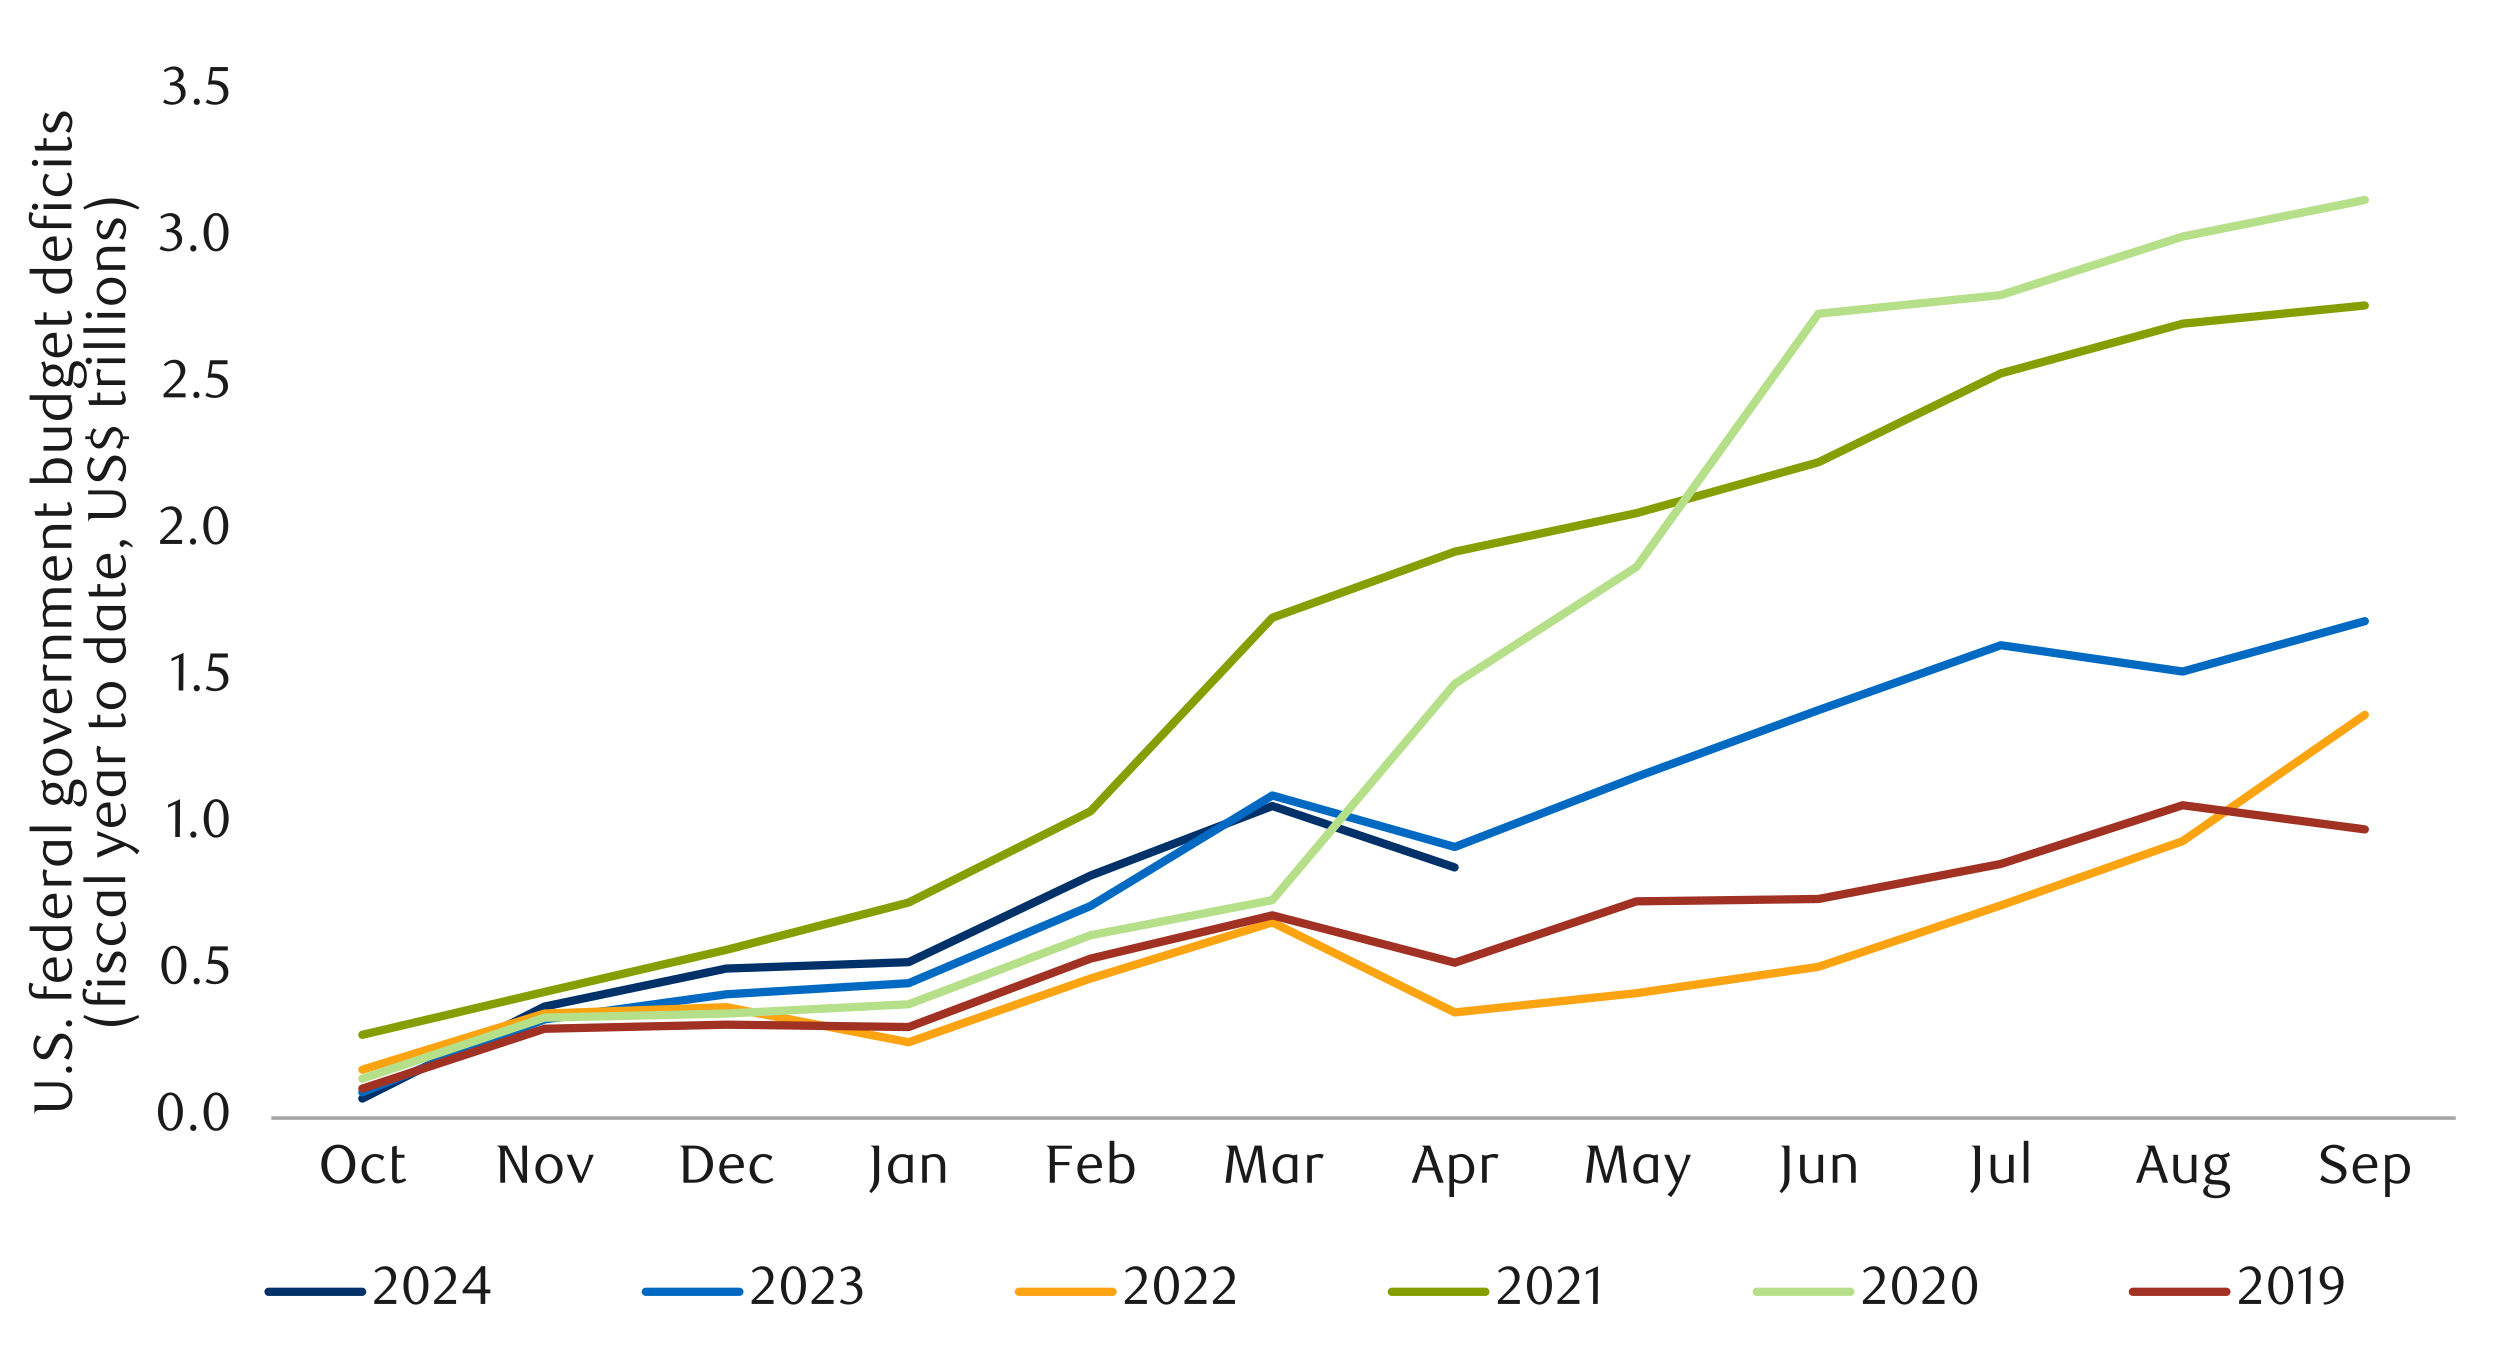 <?xml version="1.0" encoding="UTF-8"?>
<svg id="Layer_1" data-name="Layer 1" xmlns="http://www.w3.org/2000/svg" width="1460" height="790" xmlns:xlink="http://www.w3.org/1999/xlink" viewBox="0 0 1460 790">
  <defs>
    <style>
      .cls-1 {
        clip-path: url(#clippath-20);
      }

      .cls-2 {
        clip-path: url(#clippath-11);
      }

      .cls-3 {
        clip-path: url(#clippath-16);
      }

      .cls-4 {
        stroke: #fca311;
      }

      .cls-4, .cls-5, .cls-6, .cls-7, .cls-8, .cls-9, .cls-10, .cls-11, .cls-12 {
        fill: none;
      }

      .cls-4, .cls-5, .cls-7, .cls-8, .cls-9, .cls-10, .cls-12 {
        stroke-linejoin: round;
      }

      .cls-4, .cls-5, .cls-8, .cls-9, .cls-10, .cls-12 {
        stroke-linecap: round;
        stroke-width: 4.84px;
      }

      .cls-13 {
        clip-path: url(#clippath-2);
      }

      .cls-5 {
        stroke: #003168;
      }

      .cls-14 {
        clip-path: url(#clippath-13);
      }

      .cls-15 {
        clip-path: url(#clippath-25);
      }

      .cls-16 {
        clip-path: url(#clippath-15);
      }

      .cls-17 {
        fill: #1a1a1a;
      }

      .cls-17, .cls-6 {
        stroke-width: 0px;
      }

      .cls-18 {
        clip-path: url(#clippath-6);
      }

      .cls-19 {
        clip-path: url(#clippath-26);
      }

      .cls-20 {
        clip-path: url(#clippath-7);
      }

      .cls-21 {
        clip-path: url(#clippath-21);
      }

      .cls-22 {
        clip-path: url(#clippath-1);
      }

      .cls-23 {
        clip-path: url(#clippath-4);
      }

      .cls-24 {
        clip-path: url(#clippath-27);
      }

      .cls-25 {
        clip-path: url(#clippath-12);
      }

      .cls-26 {
        clip-path: url(#clippath-24);
      }

      .cls-27 {
        clip-path: url(#clippath-30);
      }

      .cls-28 {
        clip-path: url(#clippath-22);
      }

      .cls-7 {
        stroke: #a6a6a6;
        stroke-width: 2.13px;
      }

      .cls-8 {
        stroke: #a03123;
      }

      .cls-29 {
        clip-path: url(#clippath-9);
      }

      .cls-30 {
        clip-path: url(#clippath-19);
      }

      .cls-31 {
        clip-path: url(#clippath-3);
      }

      .cls-9 {
        stroke: #b6df89;
      }

      .cls-32 {
        clip-path: url(#clippath-8);
      }

      .cls-33 {
        clip-path: url(#clippath-29);
      }

      .cls-34 {
        clip-path: url(#clippath-18);
      }

      .cls-35 {
        clip-path: url(#clippath-14);
      }

      .cls-36 {
        clip-path: url(#clippath-17);
      }

      .cls-37 {
        clip-path: url(#clippath-5);
      }

      .cls-10 {
        stroke: #006ac3;
      }

      .cls-38 {
        clip-path: url(#clippath-10);
      }

      .cls-39 {
        clip-path: url(#clippath-23);
      }

      .cls-40 {
        clip-path: url(#clippath-28);
      }

      .cls-11 {
        opacity: 0;
        stroke: #000;
        stroke-miterlimit: 10;
        stroke-width: .39px;
      }

      .cls-12 {
        stroke: #859e00;
      }
    </style>
    <clipPath id="clippath-1">
      <rect class="cls-6" x="-132.92" y="-721.72" width="1725.84" height="2233.44"/>
    </clipPath>
    <clipPath id="clippath-2">
      <rect class="cls-6" x="9.21" y="15.65" width="1441.58" height="758.69"/>
    </clipPath>
    <clipPath id="clippath-3">
      <rect class="cls-6" x="9.55" y="15.99" width="1441.25" height="758.35"/>
    </clipPath>
    <clipPath id="clippath-4">
      <rect class="cls-6" x="9.55" y="15.99" width="1441.25" height="758.35"/>
    </clipPath>
    <clipPath id="clippath-5">
      <rect class="cls-6" x="9.55" y="15.99" width="1441.25" height="758.35"/>
    </clipPath>
    <clipPath id="clippath-6">
      <rect class="cls-6" x="9.55" y="15.99" width="1441.25" height="758.35"/>
    </clipPath>
    <clipPath id="clippath-7">
      <rect class="cls-6" x="9.55" y="15.99" width="1441.25" height="758.35"/>
    </clipPath>
    <clipPath id="clippath-8">
      <rect class="cls-6" x="9.55" y="15.99" width="1441.25" height="758.35"/>
    </clipPath>
    <clipPath id="clippath-9">
      <rect class="cls-6" x="9.55" y="15.99" width="1441.25" height="758.35"/>
    </clipPath>
    <clipPath id="clippath-10">
      <rect class="cls-6" x="9.55" y="15.99" width="1441.25" height="758.35"/>
    </clipPath>
    <clipPath id="clippath-11">
      <rect class="cls-6" x="9.55" y="15.99" width="1441.25" height="758.35"/>
    </clipPath>
    <clipPath id="clippath-12">
      <rect class="cls-6" x="9.55" y="15.99" width="1441.25" height="758.35"/>
    </clipPath>
    <clipPath id="clippath-13">
      <rect class="cls-6" x="9.55" y="15.99" width="1441.25" height="758.35"/>
    </clipPath>
    <clipPath id="clippath-14">
      <rect class="cls-6" x="9.55" y="15.99" width="1441.25" height="758.35"/>
    </clipPath>
    <clipPath id="clippath-15">
      <rect class="cls-6" x="9.55" y="15.99" width="1441.25" height="758.35"/>
    </clipPath>
    <clipPath id="clippath-16">
      <rect class="cls-6" x="9.55" y="15.99" width="1441.25" height="758.35"/>
    </clipPath>
    <clipPath id="clippath-17">
      <rect class="cls-6" x="9.55" y="15.99" width="1441.25" height="758.35"/>
    </clipPath>
    <clipPath id="clippath-18">
      <rect class="cls-6" x="9.55" y="15.99" width="1441.25" height="758.35"/>
    </clipPath>
    <clipPath id="clippath-19">
      <rect class="cls-6" x="9.55" y="15.99" width="1441.25" height="758.35"/>
    </clipPath>
    <clipPath id="clippath-20">
      <rect class="cls-6" x="9.55" y="15.99" width="1441.25" height="758.35"/>
    </clipPath>
    <clipPath id="clippath-21">
      <rect class="cls-6" x="9.55" y="15.99" width="1441.25" height="758.35"/>
    </clipPath>
    <clipPath id="clippath-22">
      <rect class="cls-6" x="9.55" y="15.99" width="1441.25" height="758.35"/>
    </clipPath>
    <clipPath id="clippath-23">
      <rect class="cls-6" x="9.55" y="15.99" width="1441.25" height="758.35"/>
    </clipPath>
    <clipPath id="clippath-24">
      <rect class="cls-6" x="9.55" y="15.99" width="1441.25" height="758.35"/>
    </clipPath>
    <clipPath id="clippath-25">
      <rect class="cls-6" x="9.55" y="15.99" width="1441.25" height="758.35"/>
    </clipPath>
    <clipPath id="clippath-26">
      <rect class="cls-6" x="9.55" y="15.99" width="1441.25" height="758.35"/>
    </clipPath>
    <clipPath id="clippath-27">
      <rect class="cls-6" x="9.55" y="15.99" width="1441.25" height="758.35"/>
    </clipPath>
    <clipPath id="clippath-28">
      <rect class="cls-6" x="9.55" y="15.99" width="1441.25" height="758.35"/>
    </clipPath>
    <clipPath id="clippath-29">
      <rect class="cls-6" x="9.55" y="15.99" width="1441.25" height="758.35"/>
    </clipPath>
    <clipPath id="clippath-30">
      <rect class="cls-6" x="9.55" y="15.99" width="1441.25" height="758.35"/>
    </clipPath>
  </defs>
  <g class="cls-22">
    <g class="cls-13">
      <rect class="cls-11" x="9.26" y="15.91" width="1441.36" height="758.61"/>
    </g>
    <line class="cls-7" x1="158.47" y1="652.95" x2="1434.15" y2="652.95"/>
    <polyline class="cls-5" points="211.63 641.55 317.94 587.83 424.11 565.64 530.65 561.89 636.83 511.35 743.03 470.72 849.46 506.56"/>
    <polyline class="cls-10" points="211.63 637.91 317.94 595.33 424.11 580.67 530.65 574.18 636.83 529.09 743.03 464.57 849.57 494.63 955.74 453.66 1061.94 414.71 1168.48 376.81 1274.65 392.18 1381.03 362.77"/>
    <polyline class="cls-4" points="211.63 624.69 317.94 591.92 424.11 588.17 530.65 608.67 636.83 571.45 743.03 538.68 849.57 591.24 955.74 579.99 1061.94 564.62 1168.48 528.75 1274.65 491.22 1381.03 417.5"/>
    <polyline class="cls-12" points="211.63 604.33 317.94 579.29 424.11 554.72 530.65 527.06 636.83 473.79 743.03 360.77 849.57 322.19 955.74 299.66 1061.94 269.96 1168.48 218.05 1274.65 189.03 1381.03 178.4"/>
    <polyline class="cls-9" points="211.63 629.93 317.94 594.32 424.11 591.92 530.65 586.48 636.83 546.18 743.03 525.68 849.57 399.34 955.74 331.07 1061.94 183.22 1168.48 172.3 1274.65 138.15 1381.03 116.81"/>
    <polyline class="cls-8" points="211.63 635.74 317.94 600.8 424.11 598.41 530.65 599.79 636.83 559.83 743.03 534.56 849.57 562.23 955.74 526.38 1061.94 525 1168.48 504.53 1274.65 470.27 1381.03 484.37"/>
    <g class="cls-31">
      <g>
        <path class="cls-17" d="M106.81,649.24c0,1.64-.18,3.13-.55,4.5-.37,1.36-.88,2.54-1.54,3.54-.66,1-1.43,1.77-2.32,2.31-.89.54-1.86.82-2.93.82s-2.01-.28-2.88-.83c-.88-.56-1.64-1.33-2.29-2.31-.65-.99-1.15-2.16-1.52-3.52-.37-1.36-.55-2.85-.55-4.47s.18-3.14.55-4.53.87-2.58,1.5-3.58c.64-1.01,1.4-1.79,2.29-2.34.89-.55,1.85-.83,2.9-.83s2.04.28,2.93.83c.89.56,1.66,1.34,2.32,2.34.66,1.01,1.17,2.2,1.54,3.57s.55,2.88.55,4.51ZM103.92,649.29c0-1.38-.09-2.67-.28-3.86s-.47-2.23-.83-3.11c-.37-.88-.82-1.56-1.37-2.06-.54-.49-1.18-.74-1.92-.74s-1.37.25-1.92.74c-.54.49-1,1.17-1.37,2.04-.37.87-.64,1.9-.83,3.08s-.28,2.46-.28,3.85.09,2.66.28,3.85c.19,1.18.47,2.21.85,3.08.38.87.84,1.55,1.38,2.04.54.49,1.17.74,1.88.74s1.35-.25,1.9-.74,1.02-1.17,1.38-2.04c.37-.87.64-1.89.83-3.06.19-1.17.28-2.44.28-3.8Z"/>
        <path class="cls-17" d="M114.69,658.64c0,.52-.17.96-.52,1.32-.35.36-.78.53-1.3.53s-.93-.18-1.27-.53c-.35-.36-.52-.8-.52-1.32s.17-.94.52-1.32c.35-.38.77-.56,1.27-.56s.96.19,1.3.56c.35.38.52.82.52,1.32Z"/>
        <path class="cls-17" d="M133.47,649.24c0,1.64-.18,3.13-.55,4.5-.37,1.36-.88,2.54-1.54,3.54-.66,1-1.43,1.77-2.32,2.31-.89.54-1.86.82-2.93.82s-2.01-.28-2.88-.83c-.88-.56-1.64-1.33-2.29-2.31-.65-.99-1.15-2.16-1.52-3.52-.37-1.36-.55-2.85-.55-4.47s.18-3.14.55-4.53.87-2.58,1.5-3.58c.64-1.01,1.4-1.79,2.29-2.34.89-.55,1.85-.83,2.9-.83s2.04.28,2.93.83c.89.56,1.66,1.34,2.32,2.34.66,1.01,1.17,2.2,1.54,3.57s.55,2.88.55,4.51ZM130.58,649.29c0-1.38-.09-2.67-.28-3.86s-.47-2.23-.83-3.11c-.37-.88-.82-1.56-1.37-2.06-.54-.49-1.18-.74-1.92-.74s-1.37.25-1.92.74c-.54.49-1,1.17-1.37,2.04-.37.87-.64,1.9-.83,3.08s-.28,2.46-.28,3.85.09,2.66.28,3.85c.19,1.18.47,2.21.85,3.08.38.87.84,1.55,1.38,2.04.54.49,1.17.74,1.88.74s1.35-.25,1.9-.74,1.02-1.17,1.38-2.04c.37-.87.64-1.89.83-3.06.19-1.17.28-2.44.28-3.8Z"/>
      </g>
    </g>
    <g class="cls-23">
      <g>
        <path class="cls-17" d="M108.87,563.6c0,1.64-.18,3.14-.55,4.51-.37,1.37-.88,2.55-1.54,3.55s-1.43,1.77-2.32,2.32c-.89.55-1.87.82-2.94.82s-2.01-.28-2.89-.83c-.88-.56-1.64-1.33-2.29-2.32-.65-.99-1.16-2.16-1.52-3.53-.37-1.37-.55-2.86-.55-4.48s.18-3.15.55-4.54.87-2.58,1.51-3.59c.64-1.01,1.4-1.79,2.29-2.35.89-.56,1.86-.84,2.9-.84s2.05.28,2.94.84c.89.56,1.66,1.34,2.32,2.35.66,1.01,1.17,2.2,1.54,3.58.37,1.38.55,2.88.55,4.52ZM105.98,563.65c0-1.38-.09-2.68-.28-3.87-.19-1.2-.47-2.23-.83-3.12-.37-.88-.82-1.57-1.37-2.06-.55-.49-1.19-.74-1.92-.74s-1.37.25-1.92.74c-.55.49-1,1.18-1.37,2.05-.37.87-.65,1.9-.83,3.08-.19,1.19-.28,2.47-.28,3.86s.09,2.67.28,3.86.47,2.21.85,3.08c.38.87.84,1.55,1.38,2.05.55.49,1.17.74,1.89.74s1.35-.25,1.9-.74c.56-.49,1.02-1.17,1.38-2.05.37-.87.65-1.89.83-3.07.19-1.17.28-2.44.28-3.81Z"/>
        <path class="cls-17" d="M116.68,573.02c0,.52-.17.96-.52,1.32-.35.36-.78.53-1.31.53s-.93-.18-1.27-.53c-.35-.36-.52-.8-.52-1.32s.17-.94.52-1.32c.35-.38.77-.57,1.27-.57s.96.19,1.31.57c.35.38.52.82.52,1.32Z"/>
        <path class="cls-17" d="M133.07,555.08h-8.75l-.82,5.51c.23-.02.46-.04.69-.05.23,0,.46-.02.69-.02,1.66,0,3.04.23,4.14.69,1.1.46,1.97,1.05,2.61,1.76.64.71,1.09,1.51,1.35,2.38.26.87.39,1.71.39,2.53,0,1.05-.22,2-.65,2.85-.43.85-1.01,1.57-1.73,2.17-.72.6-1.56,1.06-2.52,1.38s-1.96.49-3.01.49c-.86,0-1.71-.09-2.56-.27-.85-.18-1.79-.54-2.82-1.09l.98-1.79c1.51,1.07,3.14,1.61,4.88,1.61.57,0,1.13-.12,1.68-.35.56-.23,1.05-.56,1.48-.98.43-.42.78-.92,1.04-1.51.26-.59.39-1.24.39-1.95,0-1.13-.19-2.06-.57-2.79s-.87-1.29-1.46-1.71-1.28-.71-2.05-.87c-.77-.16-1.53-.24-2.28-.24-.48,0-.96.03-1.43.08-.47.05-.91.11-1.31.17l1.45-10.39h10.17v2.36Z"/>
      </g>
    </g>
    <g class="cls-37">
      <g>
        <path class="cls-17" d="M102.33,488.79l.09-19.17-4.28,2.05v-1.7l7.02-3.24-.13,22.06h-2.71Z"/>
        <path class="cls-17" d="M114.73,487.41c0,.52-.17.96-.52,1.32-.35.36-.78.53-1.31.53s-.93-.18-1.27-.53c-.35-.36-.52-.8-.52-1.32s.17-.94.52-1.32c.35-.38.77-.57,1.27-.57s.96.19,1.31.57c.35.38.52.82.52,1.32Z"/>
        <path class="cls-17" d="M133.55,477.98c0,1.64-.18,3.14-.55,4.51-.37,1.37-.88,2.55-1.54,3.55s-1.43,1.77-2.32,2.32c-.89.55-1.87.82-2.94.82s-2.01-.28-2.89-.83c-.88-.56-1.64-1.33-2.29-2.32-.65-.99-1.16-2.16-1.52-3.53-.37-1.37-.55-2.86-.55-4.48s.18-3.15.55-4.54.87-2.58,1.51-3.59c.64-1.01,1.4-1.79,2.29-2.35.89-.56,1.86-.84,2.9-.84s2.05.28,2.94.84c.89.56,1.66,1.34,2.32,2.35.66,1.01,1.17,2.2,1.54,3.58.37,1.38.55,2.88.55,4.52ZM130.65,478.03c0-1.38-.09-2.68-.28-3.87-.19-1.2-.47-2.23-.83-3.12-.37-.88-.82-1.57-1.37-2.06-.55-.49-1.19-.74-1.92-.74s-1.37.25-1.92.74c-.55.49-1,1.18-1.37,2.05-.37.87-.65,1.9-.83,3.08-.19,1.19-.28,2.47-.28,3.86s.09,2.67.28,3.86.47,2.21.85,3.08c.38.87.84,1.55,1.38,2.05.55.49,1.17.74,1.89.74s1.35-.25,1.9-.74c.56-.49,1.02-1.17,1.38-2.05.37-.87.65-1.89.83-3.07.19-1.17.28-2.44.28-3.81Z"/>
      </g>
    </g>
    <g class="cls-18">
      <g>
        <path class="cls-17" d="M104.35,403.26l.09-19.13-4.27,2.04v-1.7l7-3.23-.13,22.01h-2.7Z"/>
        <path class="cls-17" d="M116.72,401.88c0,.52-.17.96-.52,1.32-.35.36-.78.53-1.3.53s-.93-.18-1.27-.53c-.35-.36-.52-.8-.52-1.32s.17-.94.52-1.32c.35-.38.77-.56,1.27-.56s.96.19,1.3.56c.35.38.52.82.52,1.32Z"/>
        <path class="cls-17" d="M133.08,383.98h-8.73l-.82,5.5c.23-.02.46-.04.69-.05.23-.01.46-.02.69-.02,1.65,0,3.03.23,4.13.69,1.1.46,1.97,1.05,2.61,1.76.64.71,1.09,1.5,1.35,2.37s.39,1.71.39,2.53c0,1.05-.21,1.99-.64,2.84-.43.85-1,1.57-1.73,2.17-.72.6-1.56,1.06-2.51,1.38-.95.33-1.95.49-3,.49-.86,0-1.71-.09-2.56-.27-.85-.18-1.79-.54-2.81-1.08l.97-1.79c1.51,1.07,3.13,1.6,4.87,1.6.57,0,1.12-.11,1.68-.35.55-.23,1.05-.55,1.48-.97.43-.42.77-.92,1.04-1.51.26-.59.39-1.24.39-1.95,0-1.13-.19-2.06-.57-2.78-.38-.72-.86-1.29-1.46-1.71s-1.28-.71-2.04-.86c-.76-.16-1.52-.24-2.28-.24-.48,0-.96.03-1.43.08-.47.05-.91.11-1.3.17l1.44-10.36h10.14v2.35Z"/>
      </g>
    </g>
    <g class="cls-20">
      <g>
        <path class="cls-17" d="M93.5,317.65v-1.88l4.15-4.11c1.74-1.72,3.12-3.28,4.16-4.69,1.04-1.41,1.55-2.81,1.55-4.19,0-.75-.1-1.45-.3-2.09-.2-.64-.48-1.19-.83-1.66-.36-.47-.79-.84-1.3-1.1-.51-.26-1.09-.39-1.74-.39-.92,0-1.77.18-2.54.55-.77.37-1.48.85-2.1,1.46l-.91-1.13c1.03-.92,2.03-1.6,3.02-2.05.98-.45,2.09-.68,3.33-.68.86,0,1.66.15,2.42.45.75.3,1.41.73,1.98,1.29.57.55,1.01,1.21,1.33,1.98.32.76.49,1.6.49,2.52s-.18,1.88-.55,2.74c-.37.87-.82,1.68-1.35,2.43-.53.75-1.1,1.44-1.7,2.05-.6.62-1.14,1.14-1.62,1.58l-4.96,4.61h10.3v2.32h-12.81Z"/>
        <path class="cls-17" d="M114.54,316.26c0,.52-.17.96-.52,1.32-.35.36-.78.53-1.3.53s-.93-.18-1.27-.53c-.35-.36-.52-.8-.52-1.32s.17-.94.52-1.32c.35-.38.77-.57,1.27-.57s.96.19,1.3.57c.35.38.52.82.52,1.32Z"/>
        <path class="cls-17" d="M133.32,306.86c0,1.64-.18,3.13-.55,4.5-.37,1.36-.88,2.54-1.54,3.54-.66,1-1.43,1.77-2.32,2.31-.89.54-1.86.82-2.93.82s-2.01-.28-2.88-.83-1.64-1.33-2.29-2.31c-.65-.99-1.15-2.16-1.52-3.52-.37-1.36-.55-2.85-.55-4.47s.18-3.14.55-4.53.87-2.58,1.5-3.58c.64-1.01,1.4-1.79,2.29-2.34.89-.56,1.85-.83,2.9-.83s2.04.28,2.93.83c.89.56,1.66,1.34,2.32,2.34.66,1.01,1.17,2.2,1.54,3.57.37,1.37.55,2.88.55,4.51ZM130.43,306.91c0-1.38-.09-2.67-.28-3.86s-.47-2.23-.83-3.11c-.37-.88-.82-1.56-1.37-2.06-.54-.49-1.18-.74-1.92-.74s-1.37.25-1.92.74c-.54.49-1,1.17-1.37,2.04-.37.87-.64,1.89-.83,3.08-.19,1.18-.28,2.47-.28,3.85s.09,2.66.28,3.85c.19,1.18.47,2.21.85,3.08.38.87.84,1.55,1.38,2.04.54.49,1.17.74,1.88.74s1.35-.25,1.9-.74c.55-.49,1.02-1.17,1.38-2.04.37-.87.64-1.89.83-3.06s.28-2.44.28-3.8Z"/>
      </g>
    </g>
    <g class="cls-32">
      <g>
        <path class="cls-17" d="M95.53,232.03v-1.88l4.15-4.11c1.74-1.72,3.12-3.28,4.16-4.69,1.04-1.41,1.55-2.81,1.55-4.19,0-.75-.1-1.45-.3-2.09-.2-.64-.48-1.19-.83-1.66-.36-.47-.79-.84-1.3-1.1-.51-.26-1.09-.39-1.74-.39-.92,0-1.77.18-2.54.55-.77.37-1.48.85-2.1,1.46l-.91-1.13c1.03-.92,2.03-1.6,3.02-2.05.98-.45,2.09-.68,3.33-.68.86,0,1.66.15,2.42.45.75.3,1.41.73,1.98,1.29.57.55,1.01,1.21,1.33,1.98.32.76.49,1.6.49,2.52s-.18,1.88-.55,2.74c-.37.87-.82,1.68-1.35,2.43-.53.75-1.1,1.44-1.7,2.05-.6.62-1.14,1.14-1.62,1.58l-4.96,4.61h10.3v2.32h-12.81Z"/>
        <path class="cls-17" d="M116.51,230.65c0,.52-.17.96-.52,1.32-.35.36-.78.53-1.3.53s-.93-.18-1.27-.53c-.35-.36-.52-.8-.52-1.32s.17-.94.52-1.32c.35-.38.77-.57,1.27-.57s.96.19,1.3.57c.35.38.52.82.52,1.32Z"/>
        <path class="cls-17" d="M132.87,212.75h-8.73l-.82,5.5c.23-.02.46-.04.69-.05.23-.01.46-.02.69-.02,1.65,0,3.03.23,4.13.69,1.1.46,1.97,1.05,2.61,1.76.64.71,1.09,1.5,1.35,2.37s.39,1.71.39,2.53c0,1.05-.21,1.99-.64,2.84-.43.85-1,1.57-1.73,2.17-.72.6-1.56,1.06-2.51,1.38s-1.95.49-3,.49c-.86,0-1.71-.09-2.56-.27-.85-.18-1.79-.54-2.81-1.08l.97-1.79c1.51,1.07,3.13,1.6,4.87,1.6.57,0,1.12-.11,1.68-.35.55-.23,1.05-.55,1.48-.97.43-.42.77-.92,1.04-1.51.26-.59.39-1.23.39-1.95,0-1.13-.19-2.06-.57-2.78-.38-.72-.86-1.29-1.46-1.71s-1.28-.71-2.04-.86-1.52-.24-2.28-.24c-.48,0-.96.03-1.43.08-.47.05-.91.11-1.3.17l1.44-10.36h10.14v2.36Z"/>
      </g>
    </g>
    <g class="cls-29">
      <g>
        <path class="cls-17" d="M101.22,134.01c.77.06,1.48.26,2.1.58s1.17.75,1.62,1.29c.45.53.8,1.15,1.05,1.84.25.69.38,1.44.38,2.26,0,.96-.22,1.86-.66,2.68-.44.83-1.03,1.55-1.76,2.17-.73.62-1.58,1.1-2.54,1.44-.96.35-1.96.52-2.98.52-.8,0-1.62-.09-2.47-.27-.85-.18-1.76-.54-2.75-1.08l.94-1.79c1.53,1.07,3.16,1.6,4.9,1.6.59,0,1.15-.11,1.7-.35.54-.23,1.03-.55,1.46-.96.43-.41.77-.9,1.02-1.48.25-.58.38-1.22.38-1.93,0-.82-.12-1.53-.37-2.15s-.58-1.14-1-1.55c-.42-.42-.92-.73-1.5-.94-.58-.21-1.19-.31-1.84-.31h-1.66v-1.76c1.51-.04,2.74-.43,3.71-1.16.96-.73,1.44-1.8,1.44-3.2,0-.96-.34-1.75-1.02-2.35-.68-.61-1.5-.91-2.46-.91-.84,0-1.61.13-2.32.39-.71.26-1.47.67-2.26,1.21l-.75-1.19c.94-.67,1.89-1.2,2.86-1.6.96-.4,1.97-.6,3.01-.6.86,0,1.64.12,2.34.36.7.24,1.31.57,1.82.99.51.42.91.92,1.19,1.51.29.59.43,1.24.43,1.95,0,.63-.1,1.19-.31,1.7-.21.5-.49.95-.85,1.35-.36.4-.77.74-1.26,1.02-.48.28-1.01.53-1.57.74Z"/>
        <path class="cls-17" d="M114.69,145.04c0,.52-.17.96-.52,1.32-.35.36-.78.53-1.3.53s-.93-.18-1.27-.53c-.35-.36-.52-.8-.52-1.32s.17-.94.52-1.32c.35-.38.77-.57,1.27-.57s.96.19,1.3.57c.35.38.52.82.52,1.32Z"/>
        <path class="cls-17" d="M133.47,135.63c0,1.64-.18,3.13-.55,4.5-.37,1.36-.88,2.54-1.54,3.54-.66,1-1.43,1.77-2.32,2.31-.89.54-1.86.82-2.93.82s-2.01-.28-2.88-.83-1.64-1.33-2.29-2.31c-.65-.99-1.15-2.16-1.52-3.52-.37-1.36-.55-2.85-.55-4.47s.18-3.14.55-4.53.87-2.58,1.5-3.58c.64-1.01,1.4-1.79,2.29-2.34.89-.56,1.85-.83,2.9-.83s2.04.28,2.93.83c.89.56,1.66,1.34,2.32,2.34.66,1.01,1.17,2.2,1.54,3.57.37,1.37.55,2.88.55,4.51ZM130.58,135.68c0-1.38-.09-2.67-.28-3.86s-.47-2.23-.83-3.11c-.37-.88-.82-1.56-1.37-2.06-.54-.49-1.18-.74-1.92-.74s-1.37.25-1.92.74c-.54.49-1,1.17-1.37,2.04-.37.87-.64,1.89-.83,3.08-.19,1.18-.28,2.47-.28,3.85s.09,2.66.28,3.85c.19,1.18.47,2.21.85,3.08.38.87.84,1.55,1.38,2.04.54.49,1.17.74,1.88.74s1.35-.25,1.9-.74c.55-.49,1.02-1.17,1.38-2.04.37-.87.64-1.89.83-3.06s.28-2.44.28-3.8Z"/>
      </g>
    </g>
    <g class="cls-38">
      <g>
        <path class="cls-17" d="M103.25,48.4c.77.06,1.48.26,2.1.58s1.17.75,1.62,1.29c.45.53.8,1.15,1.05,1.84.25.69.38,1.44.38,2.26,0,.96-.22,1.86-.66,2.68-.44.83-1.03,1.55-1.76,2.17-.73.62-1.58,1.1-2.54,1.44-.96.35-1.96.52-2.98.52-.8,0-1.62-.09-2.47-.27-.85-.18-1.76-.54-2.75-1.08l.94-1.79c1.53,1.07,3.16,1.6,4.9,1.6.59,0,1.15-.11,1.7-.35.54-.23,1.03-.55,1.46-.96.43-.41.77-.9,1.02-1.48.25-.58.38-1.22.38-1.93,0-.82-.12-1.53-.37-2.15s-.58-1.14-1-1.55c-.42-.42-.92-.73-1.5-.94-.58-.21-1.19-.31-1.84-.31h-1.66v-1.76c1.51-.04,2.74-.43,3.71-1.16.96-.73,1.44-1.8,1.44-3.2,0-.96-.34-1.75-1.02-2.35-.68-.61-1.5-.91-2.46-.91-.84,0-1.61.13-2.32.39-.71.26-1.47.67-2.26,1.21l-.75-1.19c.94-.67,1.89-1.2,2.86-1.6.96-.4,1.97-.6,3.01-.6.86,0,1.64.12,2.34.36.7.24,1.31.57,1.82.99.51.42.91.92,1.19,1.51.29.59.43,1.24.43,1.95,0,.63-.1,1.19-.31,1.7-.21.5-.49.95-.85,1.35-.36.4-.77.74-1.26,1.02-.48.28-1.01.53-1.57.74Z"/>
        <path class="cls-17" d="M116.72,59.42c0,.52-.17.96-.52,1.32-.35.36-.78.53-1.3.53s-.93-.18-1.27-.53c-.35-.36-.52-.8-.52-1.32s.17-.94.52-1.32c.35-.38.77-.57,1.27-.57s.96.19,1.3.57c.35.38.52.82.52,1.32Z"/>
        <path class="cls-17" d="M133.08,41.52h-8.73l-.82,5.5c.23-.02.46-.04.69-.05.23-.01.46-.02.69-.02,1.65,0,3.03.23,4.13.69,1.1.46,1.97,1.05,2.61,1.76.64.71,1.09,1.5,1.35,2.37s.39,1.71.39,2.53c0,1.05-.21,1.99-.64,2.84-.43.85-1,1.57-1.73,2.17-.72.6-1.56,1.06-2.51,1.38s-1.95.49-3,.49c-.86,0-1.71-.09-2.56-.27-.85-.18-1.79-.54-2.81-1.08l.97-1.79c1.51,1.07,3.13,1.6,4.87,1.6.57,0,1.12-.11,1.68-.35.55-.23,1.05-.55,1.48-.97.43-.42.77-.92,1.04-1.51.26-.59.39-1.23.39-1.95,0-1.13-.19-2.06-.57-2.78-.38-.72-.86-1.29-1.46-1.71s-1.28-.71-2.04-.86-1.52-.24-2.28-.24c-.48,0-.96.03-1.43.08-.47.05-.91.11-1.3.17l1.44-10.36h10.14v2.36Z"/>
      </g>
    </g>
    <g class="cls-2">
      <g>
        <path class="cls-17" d="M207.48,679.88c0,1.76-.26,3.35-.79,4.75-.52,1.41-1.23,2.61-2.12,3.6-.89,1-1.94,1.76-3.15,2.28-1.21.52-2.48.79-3.82.79s-2.64-.26-3.84-.79c-1.2-.52-2.25-1.29-3.15-2.28-.9-1-1.62-2.2-2.14-3.6-.52-1.41-.79-2.99-.79-4.75s.26-3.35.79-4.77c.52-1.42,1.24-2.62,2.14-3.6.9-.99,1.95-1.74,3.15-2.27,1.2-.52,2.48-.79,3.84-.79s2.62.26,3.82.79c1.21.52,2.25,1.28,3.15,2.27.89.99,1.6,2.19,2.12,3.6.52,1.42.79,3,.79,4.77ZM204.21,679.88c0-1.41-.16-2.69-.49-3.86-.33-1.16-.78-2.17-1.35-3-.58-.84-1.27-1.49-2.09-1.95-.82-.46-1.71-.69-2.67-.69s-1.88.23-2.69.69c-.81.46-1.51,1.11-2.09,1.95-.59.84-1.04,1.84-1.35,3-.31,1.17-.47,2.45-.47,3.86s.16,2.66.47,3.82c.31,1.16.77,2.17,1.35,3,.59.84,1.29,1.5,2.09,1.97.81.47,1.7.71,2.69.71s1.86-.24,2.67-.71c.82-.47,1.52-1.13,2.09-1.97.58-.84,1.03-1.84,1.35-3,.33-1.17.49-2.44.49-3.82Z"/>
        <path class="cls-17" d="M224,689.92c-.38.23-.81.44-1.31.63-.49.19-1.04.34-1.64.46-.6.12-1.27.17-2.03.17-1.15,0-2.21-.2-3.18-.6-.97-.4-1.8-.96-2.49-1.7-.7-.73-1.24-1.62-1.64-2.64s-.59-2.16-.59-3.4.2-2.46.59-3.56.94-2.04,1.65-2.83c.71-.8,1.54-1.42,2.51-1.86.96-.44,2.01-.66,3.15-.66,1.07,0,2.03.13,2.88.39.85.26,1.68.63,2.5,1.12l-1.1,2.39c-.21-.23-.46-.48-.76-.74-.29-.26-.63-.5-1.01-.72-.38-.22-.78-.4-1.21-.54-.43-.14-.88-.2-1.34-.2-.63,0-1.24.16-1.83.47s-1.12.75-1.59,1.32c-.47.57-.85,1.24-1.13,2.01s-.42,1.64-.42,2.58c0,1.18.16,2.21.47,3.12.31.9.74,1.66,1.27,2.28.54.62,1.15,1.09,1.86,1.42.7.33,1.44.49,2.22.49.59,0,1.26-.1,2.01-.3s1.57-.59,2.45-1.18l.72,1.38c-.31.23-.66.46-1.04.69Z"/>
        <path class="cls-17" d="M236.07,690.06c-.41.21-.83.39-1.27.54-.44.15-.89.28-1.35.37-.46.09-.89.14-1.29.14-.46,0-.9-.07-1.3-.22s-.75-.39-1.05-.72c-.53-.63-.8-1.54-.8-2.74v-17.69l2.71-.72v5.35h4.5v1.79h-4.5v11.29c0,.61.14,1.04.42,1.28s.67.36,1.15.36c.25,0,.53-.04.83-.11s.61-.16.91-.27c.3-.11.59-.21.87-.33.27-.11.49-.21.66-.3l.63,1.35c-.34.21-.71.41-1.12.62Z"/>
      </g>
    </g>
    <g class="cls-25">
      <g>
        <path class="cls-17" d="M307.77,690.71h-2.93l-9.98-19.2.13,19.2h-2.83v-17.34c0-.71-.02-1.35-.06-1.9-.04-.56-.21-1.01-.5-1.37-.15-.21-.35-.39-.61-.54s-.53-.23-.8-.25v-.28h5.98l8.37,16.21c.1.21.24.48.39.82.16.34.26.61.3.82-.02-.36-.03-.82-.03-1.38s-.01-1.14-.03-1.73l-.22-14.73h2.83v21.68Z"/>
        <path class="cls-17" d="M328.57,682.62c0,1.28-.21,2.45-.62,3.51s-.97,1.97-1.69,2.74-1.56,1.36-2.52,1.79-2,.64-3.09.64-2.16-.21-3.12-.64-1.81-1.03-2.54-1.79c-.73-.77-1.29-1.68-1.7-2.74s-.61-2.23-.61-3.51.2-2.42.61-3.48.98-1.97,1.7-2.74c.73-.77,1.57-1.36,2.54-1.79.97-.43,2.01-.65,3.12-.65s2.12.22,3.09.65c.97.43,1.81,1.03,2.52,1.79.71.77,1.28,1.68,1.69,2.74s.62,2.22.62,3.48ZM325.67,682.62c0-.96-.13-1.87-.38-2.72s-.6-1.59-1.05-2.22c-.45-.63-.99-1.12-1.6-1.48-.62-.36-1.29-.54-2-.54s-1.41.18-2.01.54c-.61.36-1.14.85-1.6,1.48-.46.63-.82,1.37-1.07,2.22-.25.85-.38,1.76-.38,2.72s.13,1.87.38,2.72c.25.85.6,1.59,1.05,2.22.45.63.99,1.13,1.6,1.5.62.37,1.29.55,2.03.55s1.38-.18,2-.55c.62-.37,1.15-.87,1.6-1.5.45-.63.8-1.37,1.05-2.22s.38-1.76.38-2.72Z"/>
        <path class="cls-17" d="M342.29,680.29c.31-.8.57-1.49.77-2.08.2-.59.36-1.11.49-1.56s.22-.85.28-1.21c.06-.36.13-.71.19-1.07h2.74l-6.92,16.33h-1.98l-6.89-16.33h3.05l5.44,13.03,2.83-7.11Z"/>
      </g>
    </g>
    <g class="cls-14">
      <g>
        <path class="cls-17" d="M405.35,669.02c1.34,0,2.64.19,3.9.57s2.35.94,3.27,1.7c1.22,1.01,2.17,2.26,2.85,3.76.68,1.5,1.02,3.11,1.02,4.83s-.34,3.3-1.02,4.8c-.68,1.5-1.63,2.75-2.85,3.76-.92.75-2.01,1.32-3.27,1.7s-2.56.57-3.9.57h-6.2v-17.34c0-.71-.02-1.35-.06-1.9-.04-.56-.21-1.01-.5-1.37-.15-.21-.35-.39-.61-.54s-.53-.23-.8-.25v-.28h8.18ZM402.1,688.94h3.05c1.36,0,2.53-.23,3.51-.69.98-.46,1.8-1.1,2.47-1.92.67-.82,1.18-1.78,1.53-2.88s.52-2.29.52-3.57-.17-2.48-.52-3.59c-.35-1.11-.85-2.08-1.53-2.9-.67-.82-1.5-1.46-2.47-1.92-.98-.46-2.15-.69-3.51-.69h-3.05v18.16Z"/>
        <path class="cls-17" d="M422.88,682.42c0,1.07.15,2.04.44,2.9.29.86.7,1.59,1.23,2.19.52.6,1.14,1.06,1.86,1.37.71.32,1.49.47,2.33.47.73,0,1.47-.13,2.22-.38.74-.25,1.48-.62,2.22-1.1l.72,1.38c-1.03.76-2.04,1.28-3.02,1.55-.99.27-1.99.4-3.02.4-1.13,0-2.18-.22-3.13-.66-.96-.44-1.78-1.04-2.47-1.81s-1.23-1.67-1.62-2.72c-.39-1.05-.58-2.19-.58-3.43s.19-2.36.58-3.42c.39-1.06.93-1.98,1.62-2.75.69-.78,1.51-1.38,2.45-1.83.94-.44,1.97-.66,3.08-.66.88,0,1.72.15,2.52.44.8.29,1.51.74,2.12,1.33.62.59,1.11,1.32,1.46,2.19.36.87.53,1.89.53,3.04,0,.17,0,.36-.02.57-.01.21-.03.4-.05.57l-11.49.35ZM431.5,680.38c.02-.13.03-.25.03-.36v-.33c0-.65-.1-1.23-.3-1.75-.2-.51-.47-.94-.8-1.29-.34-.35-.72-.61-1.16-.79-.44-.18-.9-.27-1.38-.27-1.32,0-2.44.46-3.37,1.37-.92.91-1.45,2.16-1.57,3.73l8.56-.31Z"/>
        <path class="cls-17" d="M450.66,689.92c-.38.23-.81.44-1.31.63-.49.19-1.04.34-1.64.46-.6.12-1.27.17-2.03.17-1.15,0-2.21-.2-3.18-.6-.97-.4-1.8-.96-2.49-1.7-.7-.73-1.24-1.62-1.64-2.64s-.59-2.16-.59-3.4.2-2.46.59-3.56.94-2.04,1.65-2.83c.71-.8,1.54-1.42,2.51-1.86.96-.44,2.01-.66,3.15-.66,1.07,0,2.03.13,2.88.39.85.26,1.68.63,2.5,1.12l-1.1,2.39c-.21-.23-.46-.48-.76-.74-.29-.26-.63-.5-1.01-.72-.38-.22-.78-.4-1.21-.54-.43-.14-.88-.2-1.34-.2-.63,0-1.24.16-1.83.47s-1.12.75-1.59,1.32c-.47.57-.85,1.24-1.13,2.01s-.42,1.64-.42,2.58c0,1.18.16,2.21.47,3.12.31.9.74,1.66,1.27,2.28.54.62,1.15,1.09,1.86,1.42.7.33,1.44.49,2.22.49.59,0,1.26-.1,2.01-.3s1.57-.59,2.45-1.18l.72,1.38c-.31.23-.66.46-1.04.69Z"/>
      </g>
    </g>
    <g class="cls-35">
      <g>
        <path class="cls-17" d="M513.41,669.02v19.32c0,1.07-.14,2-.41,2.79-.27.79-.62,1.5-1.05,2.14-.43.64-.91,1.24-1.45,1.79-.54.56-1.07,1.13-1.59,1.72l-1.29-1.04c.4-.5.77-1.01,1.12-1.53s.65-1.08.9-1.68c.25-.61.45-1.29.6-2.03.15-.75.22-1.61.22-2.6v-14.54c0-.71-.02-1.35-.06-1.9-.04-.56-.21-1.01-.5-1.37-.15-.21-.35-.39-.61-.54-.26-.15-.54-.23-.83-.25v-.28h4.97Z"/>
        <path class="cls-17" d="M532.99,690.71h-.44c-.55-.31-1.06-.47-1.54-.47-.31,0-.64.05-.98.16-.34.1-.69.23-1.07.36-.38.14-.79.26-1.24.36-.45.1-.96.16-1.53.16-1.26,0-2.37-.23-3.34-.69-.97-.46-1.76-1.09-2.39-1.89-.61-.8-1.07-1.7-1.37-2.71-.3-1.01-.46-2.08-.46-3.21,0-1.7.32-3.13.96-4.3.64-1.16,1.46-2.13,2.47-2.91.69-.54,1.44-.94,2.25-1.2.81-.25,1.63-.38,2.47-.38.76,0,1.48.08,2.19.24.7.16,1.26.32,1.68.49l2.33-.54v16.52ZM530.28,676.67c-.38-.23-.85-.44-1.42-.63-.57-.19-1.16-.28-1.79-.28-.71,0-1.41.14-2.08.41-.67.27-1.26.69-1.78,1.26s-.92,1.28-1.23,2.12c-.3.85-.46,1.85-.46,3,0,2.73.76,4.69,2.27,5.89.78.65,1.73.98,2.86.98.4,0,.79-.05,1.16-.14.38-.09.72-.21,1.04-.35.31-.14.59-.28.83-.42.24-.15.44-.28.58-.41v-11.42Z"/>
        <path class="cls-17" d="M549.29,690.71v-9.13c0-.9-.06-1.68-.17-2.34-.11-.66-.32-1.22-.61-1.68-.35-.63-.83-1.1-1.43-1.42-.6-.31-1.24-.47-1.93-.47-.79,0-1.5.12-2.12.35-.62.23-1.2.52-1.74.88v13.82h-2.71v-16.33h.41c.38.17.69.29.93.36.24.07.49.11.74.11.33,0,.67-.05,1.01-.15.34-.1.69-.21,1.07-.33.38-.12.79-.23,1.23-.33s.95-.15,1.54-.15c2.48,0,4.26.81,5.35,2.43.42.65.71,1.37.88,2.14.17.78.25,1.65.25,2.62v9.62h-2.71Z"/>
      </g>
    </g>
    <g class="cls-16">
      <g>
        <path class="cls-17" d="M626,670.85h-9.95v7.77h8.47v1.86h-8.47v10.23h-2.96v-17.32c0-.71-.02-1.35-.06-1.9-.04-.55-.21-1.01-.5-1.37-.15-.21-.35-.39-.61-.53-.26-.15-.53-.23-.8-.25v-.28h14.89v1.79Z"/>
        <path class="cls-17" d="M632.01,682.42c0,1.07.15,2.04.44,2.9.29.86.7,1.59,1.23,2.19.52.6,1.14,1.06,1.86,1.37.71.32,1.49.47,2.33.47.73,0,1.47-.13,2.22-.38.75-.25,1.48-.62,2.22-1.1l.72,1.38c-1.03.76-2.04,1.28-3.02,1.55-.99.27-1.99.4-3.02.4-1.13,0-2.18-.22-3.13-.66s-1.78-1.04-2.47-1.81-1.23-1.67-1.62-2.72c-.39-1.05-.58-2.19-.58-3.43s.19-2.36.58-3.42c.39-1.06.93-1.98,1.62-2.75.69-.78,1.51-1.38,2.45-1.83s1.97-.66,3.08-.66c.88,0,1.72.15,2.52.44.8.29,1.5.74,2.12,1.33.62.59,1.11,1.32,1.46,2.19.36.87.54,1.89.54,3.04,0,.17,0,.36-.02.57-.01.21-.03.4-.05.57l-11.49.35ZM640.64,680.38c.02-.13.03-.25.03-.36v-.33c0-.65-.1-1.23-.3-1.75-.2-.51-.47-.94-.8-1.29-.33-.35-.72-.61-1.16-.79-.44-.18-.9-.27-1.38-.27-1.32,0-2.44.46-3.37,1.37-.92.91-1.45,2.16-1.57,3.73l8.56-.31Z"/>
        <path class="cls-17" d="M650.77,675.07c.67-.33,1.39-.61,2.15-.82s1.49-.32,2.18-.32c1.26,0,2.37.23,3.34.69.97.46,1.78,1.17,2.43,2.11.63.92,1.06,1.9,1.29,2.94.23,1.04.35,2.06.35,3.07,0,1.13-.13,2.15-.38,3.05s-.65,1.75-1.2,2.55c-.61.88-1.4,1.58-2.36,2.11s-2.13.79-3.49.79c-.61,0-1.15-.05-1.64-.15-.48-.1-.92-.21-1.32-.34s-.77-.23-1.12-.33c-.35-.1-.69-.15-1.02-.15-.25,0-.5.03-.74.1-.24.07-.5.18-.77.34h-.41v-24.48h2.71v8.84ZM650.77,688.22c.15.12.34.26.6.39s.53.26.85.38c.31.12.65.21,1.02.28.37.07.74.11,1.11.11.84,0,1.56-.14,2.16-.43.61-.28,1.12-.67,1.54-1.15.56-.67.97-1.44,1.21-2.29.24-.85.36-1.77.36-2.76,0-2.29-.43-4.04-1.3-5.25-.87-1.21-2.08-1.81-3.65-1.81-.69,0-1.37.13-2.04.38-.67.25-1.29.55-1.85.88v11.26Z"/>
      </g>
    </g>
    <g class="cls-3">
      <g>
        <path class="cls-17" d="M736.54,690.71l-2.23-19.26-5.51,19.26h-2.49l-5.48-19.26-2.23,19.26h-2.9l2.3-17.34c.19-1.45,0-2.54-.57-3.27-.17-.21-.38-.39-.65-.54-.26-.15-.53-.23-.8-.25v-.28h6.42l4.91,17.15c.06.21.11.43.16.66.04.23.07.43.09.6.02-.17.06-.36.11-.58.05-.22.11-.43.17-.64l4.91-17.18h4.03l2.71,21.68h-2.96Z"/>
        <path class="cls-17" d="M757.6,690.71h-.44c-.55-.31-1.06-.47-1.54-.47-.32,0-.64.05-.98.16-.34.1-.69.23-1.07.36-.38.14-.79.26-1.24.36-.45.1-.96.16-1.53.16-1.26,0-2.37-.23-3.34-.69s-1.76-1.09-2.39-1.89c-.61-.8-1.07-1.7-1.37-2.71-.3-1.01-.46-2.08-.46-3.21,0-1.7.32-3.13.96-4.3.64-1.16,1.46-2.13,2.47-2.91.69-.54,1.44-.94,2.25-1.2.81-.25,1.63-.38,2.47-.38.76,0,1.48.08,2.19.24.7.16,1.26.32,1.68.49l2.33-.54v16.52ZM754.89,676.67c-.38-.23-.85-.44-1.42-.63-.57-.19-1.16-.28-1.79-.28-.71,0-1.41.14-2.08.41-.67.27-1.26.69-1.78,1.26-.51.57-.92,1.28-1.23,2.12-.3.85-.46,1.85-.46,3,0,2.73.75,4.69,2.27,5.89.78.65,1.73.98,2.86.98.4,0,.79-.05,1.17-.14.38-.09.72-.21,1.04-.35.32-.14.59-.28.83-.42.24-.15.44-.28.58-.41v-11.42Z"/>
        <path class="cls-17" d="M772.14,676.61c-1.01-.46-1.94-.69-2.8-.69-.55,0-1.07.08-1.57.24s-1.05.4-1.64.74v13.82h-2.71v-16.33h.41c.32.17.62.29.89.36.28.07.54.11.8.11.32,0,.66-.05,1.01-.15.36-.1.73-.21,1.12-.33.39-.12.81-.23,1.26-.33s.95-.15,1.5-.15c.4,0,.81.03,1.24.1.43.07.9.19,1.4.37l-.91,2.24Z"/>
      </g>
    </g>
    <g class="cls-36">
      <g>
        <path class="cls-17" d="M840,690.71l-2.46-7.11h-7.87l-2.33,7.11h-2.93l6.55-17.21c.48-1.24.7-2.2.66-2.9s-.5-1.12-1.38-1.29v-.28h5l7.87,21.68h-3.12ZM833.52,671.95l-3.24,9.85h6.64l-3.4-9.85Z"/>
        <path class="cls-17" d="M846.83,674.37c.38.17.72.29,1.02.36.3.07.58.11.83.11.34,0,.66-.05.98-.15s.65-.21.99-.33c.35-.12.73-.23,1.17-.33.43-.1.94-.15,1.53-.15,1.15,0,2.21.25,3.16.76.96.5,1.75,1.16,2.38,1.96.67.84,1.18,1.79,1.53,2.84.35,1.05.52,2.14.52,3.28,0,1.07-.16,2.12-.47,3.15-.31,1.03-.79,1.95-1.41,2.76-.63.81-1.41,1.46-2.35,1.94s-2.04.72-3.29.72c-.73,0-1.45-.1-2.15-.3-.7-.2-1.41-.48-2.12-.82v8.89h-2.71v-24.71h.41ZM849.13,688.25c.48.31,1.06.61,1.73.88.67.27,1.41.41,2.23.41,1.57,0,2.8-.6,3.68-1.81s1.33-2.95,1.33-5.23c0-.92-.12-1.79-.35-2.62-.23-.83-.56-1.55-1-2.18-.44-.63-.99-1.12-1.65-1.49-.66-.37-1.42-.55-2.27-.55-.42,0-.82.05-1.19.14-.38.09-.73.21-1.05.34-.32.14-.61.28-.86.42s-.45.28-.6.41v11.27Z"/>
        <path class="cls-17" d="M874.28,676.61c-1.01-.46-1.94-.69-2.8-.69-.55,0-1.07.08-1.57.24s-1.05.4-1.64.74v13.82h-2.71v-16.33h.41c.32.17.62.29.89.36.28.07.54.11.8.11.32,0,.66-.05,1.01-.15.36-.1.73-.21,1.12-.33.39-.12.81-.23,1.26-.33s.95-.15,1.5-.15c.4,0,.81.03,1.24.1.43.07.9.19,1.4.37l-.91,2.24Z"/>
      </g>
    </g>
    <g class="cls-34">
      <g>
        <path class="cls-17" d="M947.17,690.71l-2.23-19.26-5.51,19.26h-2.49l-5.48-19.26-2.23,19.26h-2.9l2.3-17.34c.19-1.45,0-2.54-.57-3.27-.17-.21-.38-.39-.65-.54-.26-.15-.53-.23-.8-.25v-.28h6.42l4.91,17.15c.06.21.11.43.16.66.04.23.07.43.09.6.02-.17.06-.36.11-.58.05-.22.11-.43.17-.64l4.91-17.18h4.03l2.71,21.68h-2.96Z"/>
        <path class="cls-17" d="M968.22,690.71h-.44c-.55-.31-1.06-.47-1.54-.47-.32,0-.64.05-.98.16-.34.1-.69.23-1.07.36-.38.14-.79.26-1.24.36-.45.1-.96.16-1.53.16-1.26,0-2.37-.23-3.34-.69s-1.76-1.09-2.39-1.89c-.61-.8-1.07-1.7-1.37-2.71-.3-1.01-.46-2.08-.46-3.21,0-1.7.32-3.13.96-4.3.64-1.16,1.46-2.13,2.47-2.91.69-.54,1.44-.94,2.25-1.2.81-.25,1.63-.38,2.47-.38.76,0,1.48.08,2.19.24.7.16,1.26.32,1.68.49l2.33-.54v16.52ZM965.52,676.67c-.38-.23-.85-.44-1.42-.63-.57-.19-1.16-.28-1.79-.28-.71,0-1.41.14-2.08.41-.67.27-1.26.69-1.78,1.26-.51.57-.92,1.28-1.23,2.12-.3.85-.46,1.85-.46,3,0,2.73.75,4.69,2.27,5.89.78.65,1.73.98,2.86.98.4,0,.79-.05,1.17-.14.38-.09.72-.21,1.04-.35.32-.14.59-.28.83-.42.24-.15.44-.28.58-.41v-11.42Z"/>
        <path class="cls-17" d="M980.65,690.71c-.48,1.15-1.1,2.48-1.84,3.98-.74,1.5-1.7,2.97-2.88,4.42l-2.17-1.57c.71-.61,1.32-1.2,1.83-1.76.5-.57.94-1.13,1.32-1.68.38-.56.71-1.11,1.01-1.67s.57-1.13.82-1.71l-6.89-16.33h3.02l5.38,13.03,2.8-7.11c.29-.78.54-1.45.74-2.03.2-.58.36-1.1.49-1.56.13-.46.22-.88.3-1.24.07-.37.13-.73.17-1.09h2.71l-6.8,16.33Z"/>
      </g>
    </g>
    <g class="cls-30">
      <g>
        <path class="cls-17" d="M1045.04,669.02v19.32c0,1.07-.14,2-.41,2.79s-.62,1.5-1.05,2.14c-.43.64-.91,1.24-1.45,1.79s-1.06,1.13-1.59,1.72l-1.29-1.04c.4-.5.77-1.01,1.12-1.53.35-.51.64-1.08.9-1.68s.45-1.29.6-2.03c.15-.75.22-1.61.22-2.6v-14.54c0-.71-.02-1.35-.06-1.9-.04-.56-.21-1.01-.5-1.37-.15-.21-.35-.39-.61-.54-.26-.15-.54-.23-.83-.25v-.28h4.97Z"/>
        <path class="cls-17" d="M1064.68,690.71h-.41c-.38-.18-.69-.31-.93-.39s-.49-.12-.74-.12c-.36,0-.7.05-1.02.15-.33.1-.68.21-1.05.33s-.79.23-1.23.33-.96.15-1.54.15c-2.48,0-4.26-.81-5.35-2.42-.44-.65-.74-1.36-.9-2.14-.16-.78-.24-1.65-.24-2.61v-9.6h2.71v9.11c0,.9.06,1.68.17,2.34.12.66.32,1.22.61,1.68.36.63.83,1.1,1.43,1.41.6.31,1.24.47,1.94.47.8,0,1.5-.11,2.11-.34.61-.23,1.18-.52,1.73-.88v-13.79h2.71v16.33Z"/>
        <path class="cls-17" d="M1081.04,690.71v-9.13c0-.9-.06-1.68-.17-2.34-.12-.66-.32-1.22-.61-1.68-.35-.63-.83-1.1-1.43-1.42s-1.24-.47-1.93-.47c-.79,0-1.5.12-2.12.35-.62.23-1.2.52-1.74.88v13.82h-2.71v-16.33h.41c.38.17.69.29.93.36.24.07.49.11.74.11.33,0,.67-.05,1.01-.15.33-.1.69-.21,1.07-.33.38-.12.79-.23,1.23-.33.44-.1.95-.15,1.54-.15,2.47,0,4.26.81,5.35,2.43.42.65.71,1.37.88,2.14.17.78.25,1.65.25,2.62v9.62h-2.71Z"/>
      </g>
    </g>
    <g class="cls-1">
      <g>
        <path class="cls-17" d="M1156.32,669.02v19.32c0,1.07-.14,2-.41,2.79s-.62,1.5-1.05,2.14c-.43.64-.91,1.24-1.45,1.79s-1.06,1.13-1.59,1.72l-1.29-1.04c.4-.5.77-1.01,1.12-1.53.35-.51.64-1.08.9-1.68s.45-1.29.6-2.03c.15-.75.22-1.61.22-2.6v-14.54c0-.71-.02-1.35-.06-1.9-.04-.56-.21-1.01-.5-1.37-.15-.21-.35-.39-.61-.54-.26-.15-.54-.23-.83-.25v-.28h4.97Z"/>
        <path class="cls-17" d="M1175.96,690.71h-.41c-.38-.18-.69-.31-.93-.39s-.49-.12-.74-.12c-.36,0-.7.05-1.02.15-.33.1-.68.21-1.05.33s-.79.23-1.23.33-.96.15-1.54.15c-2.48,0-4.26-.81-5.35-2.42-.44-.65-.74-1.36-.9-2.14-.16-.78-.24-1.65-.24-2.61v-9.6h2.71v9.11c0,.9.06,1.68.17,2.34.12.66.32,1.22.61,1.68.36.63.83,1.1,1.43,1.41.6.31,1.24.47,1.94.47.8,0,1.5-.11,2.11-.34.61-.23,1.18-.52,1.73-.88v-13.79h2.71v16.33Z"/>
        <path class="cls-17" d="M1184.58,690.71h-2.71v-24.48h2.71v24.48Z"/>
      </g>
    </g>
    <g class="cls-21">
      <g>
        <path class="cls-17" d="M1263.06,690.71l-2.46-7.11h-7.87l-2.33,7.11h-2.93l6.55-17.21c.48-1.24.7-2.2.66-2.9s-.5-1.12-1.38-1.29v-.28h5l7.87,21.68h-3.12ZM1256.58,671.95l-3.24,9.85h6.64l-3.4-9.85Z"/>
        <path class="cls-17" d="M1282.67,690.71h-.41c-.38-.18-.69-.31-.93-.39s-.49-.12-.74-.12c-.36,0-.7.05-1.02.15-.33.1-.68.21-1.05.33s-.79.23-1.23.33-.96.15-1.54.15c-2.48,0-4.26-.81-5.35-2.42-.44-.65-.74-1.36-.9-2.14-.16-.78-.24-1.65-.24-2.61v-9.6h2.71v9.11c0,.9.06,1.68.17,2.34.12.66.32,1.22.61,1.68.36.63.83,1.1,1.43,1.41.6.31,1.24.47,1.94.47.8,0,1.5-.11,2.11-.34.61-.23,1.18-.52,1.73-.88v-13.79h2.71v16.33Z"/>
        <path class="cls-17" d="M1302.31,674.88c-.21.13-.46.25-.74.38s-.58.24-.89.33-.63.17-.95.22-.62.09-.89.11c.37.38.74.92,1.1,1.62.36.7.54,1.56.54,2.57,0,.84-.16,1.63-.49,2.38s-.77,1.39-1.33,1.94-1.24.98-2.03,1.31c-.79.33-1.66.49-2.6.49-.56,0-1.04-.06-1.44-.17-.4-.11-.7-.19-.91-.24-.48.34-.82.66-1.02.96-.2.3-.3.6-.3.9,0,.31.08.57.25.75.17.19.42.34.75.44.48.15,1.09.24,1.83.27.74.03,1.54.07,2.4.11.81.04,1.63.14,2.44.28.81.15,1.54.39,2.18.74.64.35,1.16.82,1.57,1.42s.61,1.38.61,2.34c0,.63-.14,1.25-.42,1.87s-.7,1.18-1.24,1.68c-.82.73-1.79,1.28-2.91,1.64s-2.28.54-3.47.54-2.33-.11-3.3-.31c-.96-.21-1.77-.5-2.43-.88-.66-.38-1.16-.81-1.49-1.31-.34-.49-.5-1.02-.5-1.59,0-.74.29-1.45.86-2.14.58-.69,1.41-1.28,2.5-1.76h.41c-.75,1.14-1.13,2.17-1.13,3.1,0,.99.43,1.79,1.29,2.39.86.6,2.13.9,3.83.9.63,0,1.25-.07,1.88-.22.63-.15,1.2-.37,1.73-.66.52-.3.95-.67,1.27-1.11.32-.44.49-.96.49-1.55s-.14-1.03-.41-1.38c-.27-.35-.64-.63-1.1-.84-.46-.21-.99-.35-1.6-.43-.61-.07-1.23-.13-1.88-.17-.98-.04-1.96-.09-2.92-.16s-1.81-.26-2.54-.6c-.53-.23-.91-.54-1.15-.93s-.36-.79-.36-1.21c0-.65.2-1.27.6-1.85.4-.59,1.07-1.21,2.01-1.88-.84-.61-1.52-1.33-2.06-2.18-.53-.84-.8-1.8-.8-2.87,0-.84.16-1.64.49-2.4.32-.76.77-1.41,1.33-1.96.56-.55,1.25-.98,2.04-1.31.8-.33,1.66-.49,2.61-.49.46,0,.95.05,1.46.16.51.1.98.27,1.4.5.52-.04,1.04-.13,1.54-.27.5-.14.96-.29,1.37-.46s.76-.35,1.05-.54c.29-.19.51-.36.66-.5l.82,2.01ZM1297.77,680.09c0-.61-.08-1.19-.25-1.74-.17-.55-.41-1.03-.74-1.44-.32-.41-.71-.74-1.16-.98s-.96-.36-1.52-.36-1.07.12-1.52.36-.83.57-1.14.98c-.31.41-.56.89-.74,1.44-.18.55-.27,1.13-.27,1.74s.09,1.19.27,1.74c.18.55.42,1.03.74,1.44.31.41.69.74,1.14.98.45.24.96.36,1.52.36s1.07-.12,1.52-.36c.45-.24.84-.57,1.16-.98.32-.41.57-.89.74-1.44.17-.55.25-1.13.25-1.74Z"/>
      </g>
    </g>
    <g class="cls-28">
      <g>
        <path class="cls-17" d="M1368.3,673.11c-.61-.73-1.39-1.37-2.34-1.92-.95-.55-2.02-.82-3.22-.82-.63,0-1.21.08-1.74.25-.53.17-.99.4-1.39.71-.4.3-.71.67-.93,1.1-.22.43-.33.91-.33,1.43,0,.63.16,1.17.47,1.62.32.45.73.86,1.25,1.21.51.36,1.1.68,1.75.98.65.29,1.33.58,2.02.85.78.32,1.56.65,2.33.99.78.35,1.48.76,2.1,1.23.62.47,1.12,1.03,1.51,1.67.39.64.58,1.4.58,2.28,0,1.03-.21,1.95-.65,2.77s-1,1.51-1.72,2.08-1.53,1-2.46,1.31-1.88.46-2.87.46c-.67,0-1.37-.06-2.08-.19s-1.4-.29-2.06-.5c-.66-.21-1.29-.45-1.89-.73-.6-.28-1.13-.58-1.59-.89l1.2-2.71c.38.38.81.75,1.29,1.12.48.37,1.01.7,1.57.99.57.29,1.17.53,1.8.71.63.18,1.26.27,1.89.27.67,0,1.29-.09,1.86-.27.57-.18,1.06-.43,1.48-.74.42-.32.75-.69.98-1.13.23-.44.35-.91.35-1.42,0-.63-.16-1.18-.49-1.65s-.75-.9-1.29-1.29-1.15-.74-1.84-1.06c-.69-.32-1.4-.63-2.11-.95-.75-.31-1.52-.66-2.28-1.04-.77-.38-1.45-.81-2.05-1.29s-1.09-1.03-1.46-1.65c-.38-.62-.57-1.35-.57-2.19,0-.97.22-1.84.66-2.62s1.02-1.43,1.73-1.97c.71-.54,1.53-.95,2.44-1.23.91-.28,1.84-.43,2.79-.43,1.26,0,2.43.2,3.53.61,1.09.41,2.08.86,2.96,1.34l-1.2,2.71Z"/>
        <path class="cls-17" d="M1376.8,682.42c0,1.07.15,2.04.44,2.9.29.86.7,1.59,1.23,2.19.52.6,1.14,1.06,1.86,1.37.71.32,1.49.47,2.33.47.73,0,1.47-.13,2.22-.38.75-.25,1.48-.62,2.22-1.1l.72,1.38c-1.03.76-2.04,1.28-3.02,1.55-.99.27-1.99.4-3.02.4-1.13,0-2.18-.22-3.13-.66s-1.78-1.04-2.47-1.81-1.23-1.67-1.62-2.72c-.39-1.05-.58-2.19-.58-3.43s.19-2.36.58-3.42c.39-1.06.93-1.98,1.62-2.75.69-.78,1.51-1.38,2.45-1.83s1.97-.66,3.08-.66c.88,0,1.72.15,2.52.44.8.29,1.5.74,2.12,1.33.62.59,1.11,1.32,1.46,2.19.36.87.54,1.89.54,3.04,0,.17,0,.36-.02.57-.01.21-.03.4-.05.57l-11.49.35ZM1385.42,680.38c.02-.13.03-.25.03-.36v-.33c0-.65-.1-1.23-.3-1.75-.2-.51-.47-.94-.8-1.29-.33-.35-.72-.61-1.16-.79-.44-.18-.9-.27-1.38-.27-1.32,0-2.44.46-3.37,1.37-.92.91-1.45,2.16-1.57,3.73l8.56-.31Z"/>
        <path class="cls-17" d="M1393.32,674.37c.38.17.72.29,1.02.36.3.07.58.11.83.11.34,0,.66-.05.98-.15s.65-.21.99-.33c.35-.12.73-.23,1.17-.33.43-.1.94-.15,1.53-.15,1.15,0,2.21.25,3.16.76.96.5,1.75,1.16,2.38,1.96.67.84,1.18,1.79,1.53,2.84.35,1.05.52,2.14.52,3.28,0,1.07-.16,2.12-.47,3.15-.31,1.03-.79,1.95-1.41,2.76-.63.81-1.41,1.46-2.35,1.94s-2.04.72-3.29.72c-.73,0-1.45-.1-2.15-.3-.7-.2-1.41-.48-2.12-.82v8.89h-2.71v-24.71h.41ZM1395.62,688.25c.48.31,1.06.61,1.73.88.67.27,1.41.41,2.23.41,1.57,0,2.8-.6,3.68-1.81s1.33-2.95,1.33-5.23c0-.92-.12-1.79-.35-2.62-.23-.83-.56-1.55-1-2.18-.44-.63-.99-1.12-1.65-1.49-.66-.37-1.42-.55-2.27-.55-.42,0-.82.05-1.19.14-.38.09-.73.21-1.05.34-.32.14-.61.28-.86.42s-.45.28-.6.41v11.27Z"/>
      </g>
    </g>
    <g class="cls-39">
      <g>
        <path class="cls-17" d="M28.85,67c-.59.55-1.1,1.19-1.54,1.92-.44.74-.66,1.56-.66,2.49s.24,1.7.72,2.31c.48.62,1.08.93,1.79.93.42,0,.78-.11,1.1-.35.31-.23.59-.53.83-.91s.47-.82.68-1.32c.21-.5.41-1.03.6-1.57.25-.63.51-1.27.78-1.92.27-.65.59-1.23.96-1.74.37-.51.8-.93,1.3-1.26.5-.32,1.11-.49,1.82-.49.8,0,1.51.18,2.14.53.63.36,1.16.82,1.59,1.39.43.57.76,1.24.99,1.99.23.75.35,1.52.35,2.32,0,.54-.05,1.1-.16,1.68-.1.57-.24,1.14-.41,1.69-.17.55-.36,1.08-.58,1.57-.22.49-.46.92-.71,1.3l-2.32-1.09c.29-.29.59-.64.88-1.04.29-.4.56-.82.8-1.26.24-.44.44-.91.6-1.4s.24-.98.24-1.46c0-1.01-.25-1.84-.75-2.52-.5-.67-1.11-1.01-1.82-1.01-.42,0-.79.12-1.12.36-.32.24-.62.56-.88.97-.26.41-.5.87-.72,1.38-.22.51-.44,1.05-.67,1.62-.25.63-.52,1.25-.82,1.87-.29.62-.63,1.18-1,1.68-.38.5-.82.91-1.32,1.21-.5.3-1.09.46-1.76.46-.75,0-1.42-.17-2.01-.52-.59-.35-1.08-.81-1.49-1.4-.41-.59-.72-1.25-.94-1.98-.22-.73-.33-1.5-.33-2.29,0-1,.16-1.96.47-2.87.31-.91.66-1.72,1.04-2.43l2.35,1.13Z"/>
        <path class="cls-17" d="M41.05,80.85c.21.41.39.83.54,1.27.15.44.28.89.37,1.35.09.46.14.89.14,1.29,0,.46-.07.9-.22,1.3-.15.4-.39.75-.72,1.05-.63.53-1.54.79-2.73.79h-17.65l-.72-2.7h5.34v-4.49h1.79v4.49h11.27c.61,0,1.03-.14,1.27-.42.24-.28.36-.66.36-1.15,0-.25-.04-.53-.11-.83-.07-.3-.16-.61-.27-.91-.1-.3-.21-.59-.33-.86-.11-.27-.21-.49-.3-.66l1.34-.63c.21.34.41.71.62,1.11Z"/>
        <path class="cls-17" d="M20.46,93.33c.5,0,.94.17,1.3.52s.55.78.55,1.3-.18.93-.55,1.27c-.37.35-.8.52-1.3.52s-.97-.17-1.33-.52c-.37-.35-.55-.77-.55-1.27s.18-.96.55-1.3c.37-.35.81-.52,1.33-.52ZM41.69,93.77v2.7h-16.3v-2.7h16.3Z"/>
        <path class="cls-17" d="M40.91,101.75c.23.38.44.81.63,1.3.19.49.34,1.04.46,1.63.11.6.17,1.27.17,2.03,0,1.15-.2,2.21-.6,3.17-.4.96-.96,1.79-1.7,2.49-.73.7-1.61,1.24-2.64,1.63-1.03.39-2.16.59-3.39.59s-2.46-.2-3.55-.59c-1.09-.39-2.03-.94-2.83-1.65-.8-.71-1.41-1.54-1.85-2.5-.44-.96-.66-2.01-.66-3.14,0-1.07.13-2.03.39-2.87.26-.85.63-1.68,1.12-2.5l2.39,1.1c-.23.21-.48.46-.74.75-.26.29-.5.63-.72,1-.22.38-.4.78-.53,1.21-.14.43-.2.87-.2,1.33,0,.63.16,1.24.47,1.82.31.59.75,1.11,1.32,1.59.57.47,1.24.85,2.01,1.13.77.28,1.63.42,2.58.42,1.17,0,2.21-.16,3.11-.47.9-.31,1.66-.74,2.28-1.27.62-.53,1.09-1.15,1.41-1.85.33-.7.49-1.44.49-2.21,0-.59-.1-1.26-.3-2.01-.2-.75-.59-1.57-1.18-2.45l1.38-.72c.23.31.46.66.69,1.04Z"/>
        <path class="cls-17" d="M20.47,118.9c.5,0,.94.17,1.3.52s.55.78.55,1.3-.18.93-.55,1.27c-.37.35-.8.52-1.3.52s-.97-.17-1.33-.52c-.37-.35-.55-.77-.55-1.27s.18-.96.55-1.3c.37-.35.81-.52,1.33-.52ZM41.69,119.34v2.7h-16.3v-2.7h16.3Z"/>
        <path class="cls-17" d="M19.55,124.58c-.33.65-.59,1.24-.77,1.77-.18.53-.27,1.02-.27,1.46,0,.88.4,1.54,1.21,1.99.81.45,2.15.68,4.04.68h1.63v-4.49h1.79v4.49h14.51v2.7h-17.49c-.96,0-1.83-.06-2.59-.17-.76-.12-1.47-.35-2.12-.71-1.05-.59-1.76-1.35-2.15-2.28-.39-.92-.58-1.92-.58-2.99,0-.56.05-1.14.14-1.73.09-.59.21-1.11.36-1.57l2.29.85Z"/>
        <path class="cls-17" d="M33.42,149.58c1.07,0,2.04-.15,2.9-.44.86-.29,1.59-.7,2.19-1.23.6-.52,1.05-1.14,1.37-1.85.31-.71.47-1.49.47-2.32,0-.73-.13-1.47-.38-2.21-.25-.74-.62-1.48-1.1-2.21l1.38-.72c.76,1.03,1.28,2.03,1.55,3.01.27.98.4,1.99.4,3.01,0,1.13-.22,2.17-.66,3.12-.44.95-1.04,1.77-1.81,2.46-.76.69-1.67,1.23-2.72,1.62-1.05.39-2.19.58-3.42.58s-2.35-.19-3.41-.58-1.97-.93-2.75-1.62c-.77-.69-1.38-1.51-1.82-2.45-.44-.94-.66-1.97-.66-3.08,0-.88.15-1.72.44-2.51.29-.8.73-1.5,1.32-2.12s1.32-1.1,2.19-1.46c.87-.36,1.88-.53,3.04-.53.17,0,.36,0,.57.02.21.01.4.03.57.05l.35,11.46ZM31.39,140.97c-.13-.02-.25-.03-.36-.03h-.33c-.65,0-1.23.1-1.74.3-.51.2-.94.47-1.29.8-.35.33-.61.72-.79,1.16-.18.44-.27.9-.27,1.38,0,1.32.46,2.44,1.37,3.36.91.92,2.15,1.44,3.72,1.57l-.31-8.54Z"/>
        <path class="cls-17" d="M41.69,157.05v.44c-.17.27-.29.53-.36.77-.07.24-.11.48-.11.71,0,.33.05.68.16,1.02.1.35.22.71.35,1.1.13.39.24.82.35,1.29.1.47.16,1.01.16,1.62,0,1.36-.26,2.54-.79,3.53-.52.99-1.23,1.8-2.11,2.4-.8.54-1.65.94-2.55,1.19-.9.25-1.91.38-3.02.38-1.68,0-3.1-.31-4.28-.94s-2.15-1.46-2.93-2.48c-.54-.71-.95-1.5-1.23-2.37-.27-.87-.41-1.74-.41-2.62,0-.8.07-1.46.21-1.99.14-.53.27-.98.4-1.33h-8.27v-2.7h24.43ZM27.28,159.75c-.4,1.03-.6,2-.6,2.92,0,.8.14,1.55.42,2.26.28.71.72,1.34,1.3,1.88.59.54,1.32.98,2.2,1.3s1.93.49,3.14.49c.8,0,1.59-.11,2.39-.33.8-.22,1.51-.55,2.14-1,.63-.45,1.14-1.03,1.52-1.73.39-.7.58-1.53.58-2.5,0-.75-.14-1.42-.41-1.99-.27-.58-.52-1.01-.75-1.3h-11.93Z"/>
        <path class="cls-17" d="M41.05,182.51c.21.41.39.83.54,1.27.15.44.28.89.37,1.35.09.46.14.89.14,1.29,0,.46-.07.9-.22,1.3-.15.4-.39.75-.72,1.05-.63.53-1.54.79-2.73.79h-17.65l-.72-2.7h5.34v-4.49h1.79v4.49h11.27c.61,0,1.03-.14,1.27-.42.24-.28.36-.66.36-1.15,0-.25-.04-.53-.11-.83-.07-.3-.16-.61-.27-.91-.1-.3-.21-.59-.33-.86-.11-.27-.21-.49-.3-.66l1.34-.63c.21.34.41.71.62,1.11Z"/>
        <path class="cls-17" d="M33.42,205.88c1.07,0,2.04-.15,2.9-.44.86-.29,1.59-.7,2.19-1.23.6-.52,1.05-1.14,1.37-1.85.31-.71.47-1.49.47-2.32,0-.73-.13-1.47-.38-2.21-.25-.74-.62-1.48-1.1-2.21l1.38-.72c.76,1.03,1.28,2.03,1.55,3.01.27.98.4,1.99.4,3.01,0,1.13-.22,2.17-.66,3.12-.44.95-1.04,1.77-1.81,2.46-.76.69-1.67,1.23-2.72,1.62-1.05.39-2.19.58-3.42.58s-2.35-.19-3.41-.58-1.97-.93-2.75-1.62c-.77-.69-1.38-1.51-1.82-2.45-.44-.94-.66-1.97-.66-3.08,0-.88.15-1.72.44-2.51.29-.8.73-1.5,1.32-2.12s1.32-1.1,2.19-1.46c.87-.36,1.88-.53,3.04-.53.17,0,.36,0,.57.02.21.01.4.03.57.05l.35,11.46ZM31.39,197.28c-.13-.02-.25-.03-.36-.03h-.33c-.65,0-1.23.1-1.74.3-.51.2-.94.47-1.29.8-.35.33-.61.72-.79,1.16-.18.44-.27.9-.27,1.38,0,1.32.46,2.44,1.37,3.36.91.92,2.15,1.44,3.72,1.57l-.31-8.54Z"/>
        <path class="cls-17" d="M25.9,211.03c.13.21.25.46.38.74.13.28.24.58.33.89.09.31.17.63.22.95.05.32.09.62.11.89.38-.37.92-.74,1.62-1.1.7-.36,1.55-.54,2.56-.54.84,0,1.63.16,2.37.48.74.32,1.39.77,1.93,1.33.54.56.98,1.24,1.3,2.03.32.79.49,1.65.49,2.59,0,.56-.06,1.04-.17,1.44-.11.4-.19.7-.24.9.33.48.65.82.96,1.01.3.2.6.3.9.3.31,0,.56-.08.75-.25.19-.17.33-.42.44-.75.15-.48.24-1.09.27-1.83s.07-1.54.11-2.39c.04-.81.14-1.62.28-2.44.15-.81.39-1.54.74-2.17.35-.64.82-1.16,1.41-1.56s1.38-.61,2.34-.61c.63,0,1.25.14,1.87.42.62.28,1.18.69,1.68,1.24.73.81,1.28,1.78,1.63,2.9.36,1.12.53,2.27.53,3.46s-.1,2.33-.31,3.29c-.21.96-.5,1.77-.88,2.43-.38.66-.81,1.15-1.3,1.49-.49.33-1.02.5-1.59.5-.73,0-1.44-.29-2.14-.86s-1.28-1.41-1.76-2.49v-.41c1.14.75,2.17,1.12,3.09,1.12.99,0,1.78-.43,2.38-1.28.6-.86.9-2.13.9-3.82,0-.63-.07-1.25-.22-1.88s-.37-1.2-.66-1.72c-.29-.52-.66-.94-1.1-1.27-.44-.32-.96-.49-1.55-.49s-1.03.14-1.37.41c-.35.27-.63.64-.84,1.1-.21.46-.35.99-.43,1.6-.07.61-.13,1.23-.17,1.88-.04.98-.09,1.95-.16,2.91-.06.96-.26,1.81-.59,2.54-.23.52-.54.91-.92,1.15-.39.24-.79.36-1.21.36-.65,0-1.26-.2-1.85-.6-.58-.4-1.21-1.07-1.88-2.01-.61.83-1.33,1.52-2.17,2.05-.84.53-1.79.8-2.86.8-.84,0-1.64-.16-2.39-.49-.75-.32-1.4-.77-1.95-1.33-.55-.56-.98-1.24-1.31-2.04s-.49-1.66-.49-2.6c0-.46.05-.95.16-1.46.1-.51.27-.98.5-1.39-.04-.52-.13-1.03-.27-1.54s-.29-.96-.46-1.36c-.17-.41-.35-.76-.53-1.05s-.36-.51-.5-.66l2.01-.82ZM31.1,215.56c-.61,0-1.19.08-1.73.25-.55.17-1.02.41-1.43.73s-.74.71-.98,1.16c-.24.45-.36.95-.36,1.52s.12,1.07.36,1.52c.24.45.57.83.98,1.14.41.31.89.56,1.43.74.55.18,1.12.27,1.73.27s1.19-.09,1.73-.27c.55-.18,1.02-.42,1.43-.74.41-.31.74-.69.98-1.14.24-.45.36-.95.36-1.52s-.12-1.07-.36-1.52c-.24-.45-.57-.83-.98-1.16-.41-.32-.89-.57-1.43-.73-.55-.17-1.12-.25-1.73-.25Z"/>
        <path class="cls-17" d="M41.69,230.82v.44c-.17.27-.29.53-.36.77-.07.24-.11.48-.11.71,0,.33.05.68.16,1.02.1.35.22.71.35,1.1.13.39.24.82.35,1.29.1.47.16,1.01.16,1.62,0,1.36-.26,2.54-.79,3.53-.52.99-1.23,1.8-2.11,2.4-.8.54-1.65.94-2.55,1.19-.9.25-1.91.38-3.02.38-1.68,0-3.1-.31-4.28-.94s-2.15-1.46-2.93-2.48c-.54-.71-.95-1.5-1.23-2.37-.27-.87-.41-1.74-.41-2.62,0-.8.07-1.46.21-1.99.14-.53.27-.98.4-1.33h-8.27v-2.7h24.43ZM27.28,233.52c-.4,1.03-.6,2-.6,2.92,0,.8.14,1.55.42,2.26.28.71.72,1.34,1.3,1.88.59.54,1.32.98,2.2,1.3s1.93.49,3.14.49c.8,0,1.59-.11,2.39-.33.8-.22,1.51-.55,2.14-1,.63-.45,1.14-1.03,1.52-1.73.39-.7.58-1.53.58-2.5,0-.75-.14-1.42-.41-1.99-.27-.58-.52-1.01-.75-1.3h-11.93Z"/>
        <path class="cls-17" d="M41.69,249.76v.41c-.18.38-.31.69-.39.93-.08.24-.12.49-.12.74,0,.36.05.7.15,1.02.1.33.21.68.33,1.05.12.38.23.79.32,1.22.1.44.15.95.15,1.54,0,2.47-.81,4.25-2.42,5.34-.65.44-1.36.74-2.14.9-.77.16-1.64.24-2.61.24h-9.58v-2.7h9.09c.9,0,1.68-.06,2.33-.17.66-.12,1.22-.32,1.68-.61.63-.36,1.1-.83,1.41-1.43.31-.6.47-1.24.47-1.93,0-.8-.11-1.5-.34-2.1-.23-.61-.52-1.18-.88-1.73h-13.76v-2.7h16.3Z"/>
        <path class="cls-17" d="M26.09,279.34c-.33-.67-.61-1.38-.82-2.15-.21-.76-.31-1.49-.31-2.18,0-1.25.23-2.36.69-3.34.46-.97,1.16-1.78,2.1-2.43.92-.63,1.9-1.05,2.94-1.28,1.04-.23,2.06-.34,3.06-.34,1.13,0,2.15.13,3.05.38.9.25,1.75.65,2.54,1.19.88.61,1.58,1.39,2.1,2.36.52.96.79,2.12.79,3.49,0,.61-.05,1.15-.15,1.63-.1.48-.21.92-.33,1.32-.12.4-.23.77-.33,1.11-.1.35-.15.69-.15,1.02,0,.25.03.5.1.74.07.24.18.5.34.77v.41h-24.43v-2.7h8.82ZM39.21,279.34c.13-.15.26-.34.39-.59.14-.25.26-.53.38-.84.12-.31.21-.65.28-1.02.07-.36.11-.73.11-1.11,0-.83-.14-1.55-.42-2.16s-.67-1.12-1.15-1.53c-.67-.56-1.43-.96-2.28-1.2-.85-.24-1.77-.36-2.75-.36-2.29,0-4.03.43-5.24,1.3-1.21.87-1.81,2.08-1.81,3.65,0,.69.13,1.37.38,2.03.25.67.55,1.28.88,1.85h11.24Z"/>
        <path class="cls-17" d="M41.05,294.14c.21.41.39.83.54,1.27.15.44.28.89.37,1.35.09.46.14.89.14,1.29,0,.46-.07.9-.22,1.3-.15.4-.39.75-.72,1.05-.63.53-1.54.79-2.73.79h-17.65l-.72-2.7h5.34v-4.49h1.79v4.49h11.27c.61,0,1.03-.14,1.27-.42.24-.28.36-.66.36-1.15,0-.25-.04-.53-.11-.83-.07-.3-.16-.61-.27-.91-.1-.3-.21-.59-.33-.86-.11-.27-.21-.49-.3-.66l1.34-.63c.21.34.41.71.62,1.11Z"/>
        <path class="cls-17" d="M41.69,309.29h-9.11c-.9,0-1.68.06-2.34.17-.66.11-1.22.32-1.68.61-.63.35-1.1.83-1.41,1.42-.31.59-.47,1.24-.47,1.92,0,.79.12,1.5.35,2.11.23.62.52,1.19.88,1.74h13.79v2.7h-16.3v-.41c.17-.38.29-.69.36-.93.07-.24.11-.49.11-.74,0-.33-.05-.67-.15-1-.1-.33-.21-.69-.32-1.07-.12-.38-.23-.79-.32-1.23-.1-.44-.15-.95-.15-1.54,0-2.47.81-4.25,2.42-5.34.65-.42,1.36-.71,2.14-.88s1.65-.25,2.61-.25h9.6v2.7Z"/>
        <path class="cls-17" d="M33.42,336.3c1.07,0,2.04-.15,2.9-.44.86-.29,1.59-.7,2.19-1.23.6-.52,1.05-1.14,1.37-1.85.31-.71.47-1.49.47-2.32,0-.73-.13-1.47-.38-2.21-.25-.74-.62-1.48-1.1-2.21l1.38-.72c.76,1.03,1.28,2.03,1.55,3.01.27.98.4,1.99.4,3.01,0,1.13-.22,2.17-.66,3.12-.44.95-1.04,1.77-1.81,2.46-.76.69-1.67,1.23-2.72,1.62-1.05.39-2.19.58-3.42.58s-2.35-.19-3.41-.58-1.97-.93-2.75-1.62c-.77-.69-1.38-1.51-1.82-2.45-.44-.94-.66-1.97-.66-3.08,0-.88.15-1.72.44-2.51.29-.8.73-1.5,1.32-2.12s1.32-1.1,2.19-1.46c.87-.36,1.88-.53,3.04-.53.17,0,.36,0,.57.02.21.01.4.03.57.05l.35,11.46ZM31.39,327.7c-.13-.02-.25-.03-.36-.03h-.33c-.65,0-1.23.1-1.74.3-.51.2-.94.47-1.29.8-.35.33-.61.72-.79,1.16-.18.44-.27.9-.27,1.38,0,1.32.46,2.44,1.37,3.36.91.92,2.15,1.44,3.72,1.57l-.31-8.54Z"/>
        <path class="cls-17" d="M41.69,346.23h-9.04c-.9,0-1.68.05-2.34.16s-1.22.28-1.68.53c-.63.35-1.11.83-1.44,1.44s-.5,1.22-.5,1.84c0,.67.12,1.3.35,1.89.23.59.56,1.19.97,1.8.57-.23,1.17-.37,1.82-.41.65-.04,1.42-.06,2.32-.06h9.55v2.7h-10.49c-.54,0-1.04.02-1.48.06-.44.04-.83.15-1.16.31-.63.33-1.1.77-1.41,1.3-.31.53-.47,1.11-.47,1.74,0,.8.13,1.51.39,2.15.26.64.54,1.19.83,1.65h13.79v2.64h-16.3v-.41c.17-.38.29-.69.36-.94.07-.25.11-.5.11-.75,0-.33-.05-.67-.15-1.01-.1-.34-.21-.69-.32-1.05-.12-.37-.23-.77-.32-1.21-.1-.44-.15-.95-.15-1.54,0-1.11.18-2.01.55-2.7s.71-1.21,1.02-1.54c-.5-.86-.89-1.72-1.16-2.58-.27-.86-.41-1.73-.41-2.61,0-1.05.21-2.02.63-2.92.42-.9,1.12-1.65,2.11-2.23.59-.36,1.26-.6,2.01-.74.75-.14,1.58-.2,2.49-.2h9.53v2.7Z"/>
        <path class="cls-17" d="M41.69,373.99h-9.11c-.9,0-1.68.06-2.34.17-.66.11-1.22.32-1.68.61-.63.35-1.1.83-1.41,1.42-.31.59-.47,1.24-.47,1.92,0,.79.12,1.5.35,2.11.23.62.52,1.19.88,1.74h13.79v2.7h-16.3v-.41c.17-.38.29-.68.36-.93.07-.24.11-.49.11-.74,0-.33-.05-.67-.15-1-.1-.33-.21-.69-.32-1.07-.12-.38-.23-.79-.32-1.22-.1-.44-.15-.95-.15-1.54,0-2.47.81-4.25,2.42-5.34.65-.42,1.36-.71,2.14-.88s1.65-.25,2.61-.25h9.6v2.7Z"/>
        <path class="cls-17" d="M27.63,388.72c-.46,1.01-.69,1.94-.69,2.8,0,.54.08,1.07.24,1.57.16.5.4,1.05.74,1.63h13.79v2.7h-16.3v-.41c.17-.32.29-.61.36-.89.07-.28.11-.54.11-.79,0-.32-.05-.65-.15-1.01-.1-.36-.21-.73-.32-1.12-.12-.39-.23-.81-.32-1.26-.1-.45-.15-.95-.15-1.49,0-.4.03-.81.1-1.24.07-.43.19-.9.37-1.4l2.23.91Z"/>
        <path class="cls-17" d="M33.42,413.74c1.07,0,2.04-.15,2.9-.44.86-.29,1.59-.7,2.19-1.22s1.05-1.14,1.37-1.85c.31-.71.47-1.49.47-2.32,0-.73-.13-1.47-.38-2.21-.25-.74-.62-1.48-1.1-2.21l1.38-.72c.76,1.03,1.28,2.03,1.55,3.01.27.98.4,1.99.4,3.01,0,1.13-.22,2.17-.66,3.12-.44.95-1.04,1.77-1.81,2.46-.76.69-1.67,1.23-2.72,1.62-1.05.39-2.19.58-3.42.58s-2.35-.19-3.41-.58c-1.06-.39-1.97-.93-2.75-1.62-.77-.69-1.38-1.51-1.82-2.45s-.66-1.97-.66-3.08c0-.88.15-1.72.44-2.51.29-.8.73-1.5,1.32-2.12.59-.62,1.32-1.1,2.19-1.46.87-.36,1.88-.53,3.04-.53.17,0,.36,0,.57.02.21.01.4.03.57.05l.35,11.46ZM31.39,405.14c-.13-.02-.25-.03-.36-.03h-.33c-.65,0-1.23.1-1.74.3-.51.2-.94.47-1.29.8-.35.33-.61.72-.79,1.16-.18.44-.27.9-.27,1.38,0,1.32.46,2.44,1.37,3.36s2.15,1.44,3.72,1.57l-.31-8.54Z"/>
        <path class="cls-17" d="M31.3,423.45c-.8-.31-1.49-.57-2.07-.77-.59-.2-1.1-.36-1.55-.49-.45-.12-.85-.22-1.21-.28-.36-.06-.71-.13-1.07-.19v-2.73l16.3,6.91v1.98l-16.3,6.88v-3.05l13-5.43-7.1-2.83Z"/>
        <path class="cls-17" d="M33.62,437.2c1.28,0,2.44.2,3.5.61,1.06.41,1.97.97,2.73,1.68.76.71,1.36,1.55,1.79,2.52.43.96.64,1.99.64,3.08s-.21,2.15-.64,3.12c-.43.96-1.03,1.81-1.79,2.53s-1.67,1.29-2.73,1.7c-1.06.41-2.22.61-3.5.61s-2.41-.2-3.47-.61c-1.06-.41-1.97-.98-2.73-1.7-.76-.72-1.36-1.57-1.79-2.53-.43-.96-.64-2-.64-3.12s.21-2.12.64-3.08c.43-.96,1.03-1.8,1.79-2.52.76-.71,1.68-1.27,2.73-1.68,1.06-.41,2.21-.61,3.47-.61ZM33.62,440.09c-.96,0-1.87.13-2.72.38s-1.59.6-2.21,1.05c-.63.45-1.12.98-1.48,1.6-.36.62-.53,1.28-.53,1.99s.18,1.4.53,2.01c.36.61.85,1.14,1.48,1.6.63.46,1.37.82,2.21,1.07s1.75.38,2.72.38,1.87-.13,2.72-.38c.85-.25,1.59-.6,2.21-1.05.63-.45,1.13-.98,1.49-1.6.37-.62.55-1.29.55-2.03s-.18-1.38-.55-1.99c-.37-.62-.86-1.15-1.49-1.6-.63-.45-1.37-.8-2.21-1.05-.85-.25-1.75-.38-2.72-.38Z"/>
        <path class="cls-17" d="M25.9,455.32c.13.21.25.46.38.74.13.28.24.58.33.89s.17.63.22.95c.05.32.09.62.11.89.38-.37.92-.74,1.62-1.1.7-.36,1.55-.54,2.56-.54.84,0,1.63.16,2.37.48.74.32,1.39.76,1.93,1.33.54.56.98,1.24,1.3,2.03.32.79.49,1.65.49,2.59,0,.56-.06,1.04-.17,1.44-.11.4-.19.7-.24.91.33.48.65.82.96,1.01.3.2.6.3.9.3.31,0,.56-.08.75-.25s.33-.42.44-.75c.15-.48.24-1.09.27-1.83s.07-1.54.11-2.39c.04-.81.14-1.62.28-2.44.15-.81.39-1.54.74-2.17.35-.63.82-1.16,1.41-1.56s1.38-.61,2.34-.61c.63,0,1.25.14,1.87.42.62.28,1.18.69,1.68,1.24.73.81,1.28,1.78,1.63,2.9.36,1.12.53,2.27.53,3.46s-.1,2.33-.31,3.29c-.21.96-.5,1.77-.88,2.43-.38.66-.81,1.15-1.3,1.49-.49.33-1.02.5-1.59.5-.73,0-1.44-.29-2.14-.86-.69-.57-1.28-1.41-1.76-2.49v-.41c1.14.75,2.17,1.12,3.09,1.12.99,0,1.78-.43,2.38-1.28s.9-2.13.9-3.82c0-.63-.07-1.25-.22-1.88s-.37-1.2-.66-1.72c-.29-.52-.66-.94-1.1-1.27-.44-.32-.96-.49-1.55-.49s-1.03.14-1.37.41c-.35.27-.63.64-.84,1.1-.21.46-.35.99-.43,1.6-.07.61-.13,1.23-.17,1.88-.04.98-.09,1.95-.16,2.91-.06.96-.26,1.81-.59,2.54-.23.52-.54.91-.92,1.15-.39.24-.79.36-1.21.36-.65,0-1.26-.2-1.85-.6-.58-.4-1.21-1.07-1.88-2.01-.61.84-1.33,1.52-2.17,2.05-.84.53-1.79.8-2.86.8-.84,0-1.64-.16-2.39-.49-.75-.32-1.4-.77-1.95-1.33-.55-.56-.98-1.24-1.31-2.04s-.49-1.66-.49-2.6c0-.46.05-.95.16-1.46.1-.51.27-.98.5-1.39-.04-.52-.13-1.03-.27-1.54-.14-.5-.29-.96-.46-1.36-.17-.41-.35-.76-.53-1.05-.19-.29-.36-.51-.5-.66l2.01-.82ZM31.09,459.84c-.61,0-1.19.08-1.73.25s-1.02.41-1.43.74-.74.71-.98,1.16c-.24.45-.36.95-.36,1.52s.12,1.07.36,1.52c.24.45.57.83.98,1.14.41.31.89.56,1.43.74.55.18,1.12.27,1.73.27s1.19-.09,1.73-.27c.55-.18,1.02-.42,1.43-.74.41-.31.74-.69.98-1.14.24-.45.36-.95.36-1.52s-.12-1.07-.36-1.52c-.24-.45-.57-.83-.98-1.16-.41-.32-.89-.57-1.43-.74-.55-.17-1.12-.25-1.73-.25Z"/>
        <path class="cls-17" d="M41.69,482.71v2.7h-24.43v-2.7h24.43Z"/>
        <path class="cls-17" d="M41.69,491.19v.44c-.31.54-.47,1.06-.47,1.54,0,.31.05.64.16.97.1.33.23.69.36,1.07.14.38.26.79.36,1.24.1.45.16.96.16,1.52,0,1.26-.23,2.37-.69,3.33-.46.96-1.09,1.76-1.88,2.39-.8.61-1.7,1.06-2.7,1.37s-2.07.46-3.2.46c-1.7,0-3.12-.32-4.29-.96-1.16-.64-2.13-1.46-2.9-2.46-.54-.69-.94-1.44-1.19-2.25-.25-.81-.38-1.63-.38-2.47,0-.75.08-1.48.24-2.18.16-.7.32-1.26.49-1.68l-.53-2.32h16.49ZM27.69,493.89c-.23.38-.44.85-.63,1.41-.19.57-.28,1.16-.28,1.79,0,.71.14,1.4.41,2.07.27.67.69,1.26,1.26,1.77.57.51,1.27.92,2.12,1.22.85.3,1.85.46,3,.46,2.72,0,4.68-.75,5.87-2.26.65-.77.97-1.73.97-2.86,0-.4-.05-.79-.14-1.16s-.21-.72-.35-1.04c-.14-.31-.28-.59-.42-.83-.15-.24-.28-.43-.41-.58h-11.4Z"/>
        <path class="cls-17" d="M27.62,508.43c-.46,1-.69,1.94-.69,2.79,0,.54.08,1.07.24,1.57.16.5.4,1.05.74,1.63h13.79v2.7h-16.3v-.41c.17-.32.29-.61.36-.89.07-.28.11-.54.11-.79,0-.32-.05-.65-.15-1.01-.1-.36-.21-.73-.32-1.12-.12-.39-.23-.81-.32-1.26-.1-.45-.15-.95-.15-1.49,0-.4.03-.81.1-1.24.07-.43.19-.89.37-1.4l2.23.91Z"/>
        <path class="cls-17" d="M33.42,533.46c1.07,0,2.04-.15,2.9-.44.86-.29,1.59-.7,2.19-1.22s1.05-1.14,1.37-1.85c.31-.71.47-1.49.47-2.32,0-.73-.13-1.47-.38-2.21-.25-.74-.62-1.48-1.1-2.21l1.38-.72c.76,1.03,1.28,2.03,1.55,3.01.27.98.4,1.99.4,3.01,0,1.13-.22,2.17-.66,3.12-.44.95-1.04,1.77-1.81,2.46-.76.69-1.67,1.23-2.72,1.62-1.05.39-2.19.58-3.42.58s-2.35-.19-3.41-.58c-1.06-.39-1.97-.93-2.75-1.62-.77-.69-1.38-1.51-1.82-2.45s-.66-1.97-.66-3.08c0-.88.15-1.72.44-2.51.29-.8.73-1.5,1.32-2.12.59-.62,1.32-1.1,2.19-1.46.87-.36,1.88-.53,3.04-.53.17,0,.36,0,.57.02.21.01.4.03.57.05l.35,11.46ZM31.4,524.85c-.13-.02-.25-.03-.36-.03h-.33c-.65,0-1.23.1-1.74.3-.51.2-.94.47-1.29.8-.35.33-.61.72-.79,1.16-.18.44-.27.9-.27,1.38,0,1.32.46,2.44,1.37,3.36s2.15,1.44,3.72,1.57l-.31-8.54Z"/>
        <path class="cls-17" d="M41.7,540.99v.44c-.17.27-.29.53-.36.77-.07.24-.11.48-.11.71,0,.34.05.68.16,1.02.1.34.22.71.35,1.1.13.39.24.82.35,1.29.1.47.16,1.01.16,1.62,0,1.36-.26,2.54-.79,3.53-.52,1-1.23,1.8-2.11,2.4-.8.54-1.65.94-2.55,1.19-.9.25-1.91.38-3.02.38-1.68,0-3.1-.31-4.28-.94-1.17-.63-2.15-1.45-2.93-2.48-.54-.71-.95-1.5-1.23-2.37-.27-.87-.41-1.74-.41-2.62,0-.79.07-1.46.21-1.99.14-.53.27-.98.4-1.33h-8.27v-2.7h24.43ZM27.28,543.69c-.4,1.03-.6,2-.6,2.92,0,.8.14,1.55.42,2.26.28.71.72,1.34,1.3,1.88.59.54,1.32.98,2.2,1.3.88.33,1.93.49,3.14.49.8,0,1.59-.11,2.39-.33.8-.22,1.51-.55,2.14-1,.63-.45,1.14-1.03,1.52-1.73.39-.7.58-1.53.58-2.5,0-.75-.14-1.42-.41-1.99-.27-.58-.52-1.01-.75-1.3h-11.93Z"/>
        <path class="cls-17" d="M33.42,570.64c1.07,0,2.04-.15,2.9-.44.86-.29,1.59-.7,2.19-1.22s1.05-1.14,1.37-1.85c.31-.71.47-1.49.47-2.32,0-.73-.13-1.47-.38-2.21-.25-.74-.62-1.48-1.1-2.21l1.38-.72c.76,1.03,1.28,2.03,1.55,3.01.27.98.4,1.99.4,3.01,0,1.13-.22,2.17-.66,3.12-.44.95-1.04,1.77-1.81,2.46-.76.69-1.67,1.23-2.72,1.62-1.05.39-2.19.58-3.42.58s-2.35-.19-3.41-.58c-1.06-.39-1.97-.93-2.75-1.62-.77-.69-1.38-1.51-1.82-2.45s-.66-1.97-.66-3.08c0-.88.15-1.72.44-2.51.29-.8.73-1.5,1.32-2.12.59-.62,1.32-1.1,2.19-1.46.87-.36,1.88-.53,3.04-.53.17,0,.36,0,.57.02.21.01.4.03.57.05l.35,11.46ZM31.39,562.03c-.13-.02-.25-.03-.36-.03h-.33c-.65,0-1.23.1-1.74.3-.51.2-.94.47-1.29.8-.35.33-.61.72-.79,1.16-.18.44-.27.9-.27,1.38,0,1.32.46,2.44,1.37,3.36s2.15,1.44,3.72,1.57l-.31-8.54Z"/>
        <path class="cls-17" d="M19.56,574.59c-.33.65-.59,1.24-.77,1.77-.18.53-.27,1.02-.27,1.46,0,.88.4,1.54,1.21,1.99.81.45,2.15.67,4.04.67h1.63v-4.49h1.79v4.49h14.51v2.7h-17.49c-.96,0-1.83-.06-2.59-.17-.76-.12-1.47-.36-2.12-.71-1.05-.59-1.76-1.35-2.15-2.28-.39-.92-.58-1.92-.58-2.99,0-.57.05-1.14.14-1.73.09-.59.21-1.11.36-1.57l2.29.85Z"/>
        <path class="cls-17" d="M40.31,595.88c.52,0,.96.17,1.32.52.36.35.53.78.53,1.3s-.18.93-.53,1.27c-.36.35-.8.52-1.32.52s-.94-.17-1.32-.52-.57-.77-.57-1.27.19-.96.57-1.3.82-.52,1.32-.52Z"/>
        <path class="cls-17" d="M24.14,605.68c-.73.61-1.37,1.39-1.92,2.33-.54.94-.82,2.02-.82,3.21,0,.63.08,1.21.25,1.73.17.53.4.99.71,1.39.3.4.67.71,1.1.93.43.22.91.33,1.43.33.63,0,1.17-.16,1.62-.47.45-.32.85-.73,1.21-1.24.36-.51.68-1.1.97-1.75.29-.65.58-1.32.85-2.02.31-.78.64-1.55.99-2.33.35-.78.75-1.48,1.22-2.09.47-.62,1.03-1.12,1.66-1.51.64-.39,1.4-.58,2.28-.58,1.03,0,1.95.21,2.76.64.82.43,1.51,1,2.07,1.71.57.71,1,1.53,1.3,2.45.3.92.46,1.88.46,2.86,0,.67-.06,1.36-.19,2.08-.12.71-.29,1.4-.49,2.06-.21.66-.45,1.29-.73,1.89-.28.6-.57,1.13-.89,1.59l-2.7-1.19c.38-.38.75-.81,1.11-1.29.37-.48.7-1.01.99-1.57.29-.57.53-1.16.71-1.79.18-.63.27-1.26.27-1.89,0-.67-.09-1.29-.27-1.85-.18-.57-.42-1.06-.74-1.48s-.69-.74-1.13-.97c-.44-.23-.91-.35-1.42-.35-.63,0-1.18.16-1.65.49-.47.33-.9.75-1.29,1.29-.39.53-.74,1.15-1.05,1.84-.31.69-.63,1.39-.94,2.1-.31.75-.66,1.51-1.04,2.28-.38.76-.81,1.44-1.29,2.04-.48.6-1.03,1.08-1.65,1.46-.62.38-1.35.57-2.19.57-.96,0-1.83-.22-2.61-.66-.78-.44-1.43-1.02-1.97-1.73-.53-.71-.94-1.52-1.23-2.43-.28-.91-.42-1.84-.42-2.78,0-1.26.2-2.43.61-3.52.41-1.09.85-2.07,1.33-2.95l2.7,1.19Z"/>
        <path class="cls-17" d="M40.31,622.83c.52,0,.96.17,1.32.52.36.35.53.78.53,1.3s-.18.93-.53,1.27c-.36.35-.8.52-1.32.52s-.94-.17-1.32-.52-.57-.77-.57-1.27.19-.96.57-1.3.82-.52,1.32-.52Z"/>
        <path class="cls-17" d="M33.72,632.16c1.47,0,2.74.21,3.82.63,1.08.42,1.97.99,2.67,1.71.7.72,1.22,1.56,1.57,2.53.35.96.52,2,.52,3.11s-.16,2.12-.49,3.09-.83,1.83-1.52,2.58-1.56,1.33-2.62,1.76c-1.06.43-2.32.64-3.78.64h-9.48c-.71,0-1.35.03-1.9.08-.55.05-1.01.22-1.37.52-.21.15-.39.35-.53.61-.15.26-.23.53-.25.8h-.28v-4.9h13.97c1.11,0,2.05-.15,2.83-.44.77-.29,1.41-.69,1.9-1.2.49-.5.85-1.09,1.08-1.76.23-.67.35-1.38.35-2.11,0-.92-.16-1.72-.47-2.39s-.76-1.23-1.35-1.67c-.59-.44-1.28-.77-2.09-.99-.81-.22-1.7-.33-2.69-.33h-13.54v-2.26h13.66Z"/>
      </g>
    </g>
    <g class="cls-26">
      <g>
        <path class="cls-17" d="M80.73,122.35c-1.07-.5-2.23-.96-3.49-1.38-1.26-.42-2.56-.79-3.93-1.1-1.36-.31-2.75-.56-4.16-.74-1.41-.18-2.8-.27-4.16-.27s-2.75.09-4.16.27c-1.41.18-2.81.42-4.18.72-1.37.3-2.68.67-3.94,1.1s-2.41.9-3.45,1.4l-.6-1.32c.86-.54,1.87-1.12,3.03-1.73,1.16-.61,2.44-1.16,3.85-1.66,1.4-.5,2.9-.92,4.51-1.24,1.6-.32,3.25-.49,4.95-.49s3.43.16,5.02.49c1.59.32,3.08.74,4.46,1.24s2.65,1.06,3.82,1.66c1.16.61,2.18,1.18,3.06,1.73l-.63,1.32Z"/>
        <path class="cls-17" d="M60.25,129.43c-.59.55-1.1,1.19-1.54,1.92-.44.74-.66,1.56-.66,2.49s.24,1.7.72,2.31c.48.62,1.08.93,1.79.93.42,0,.78-.11,1.1-.35.31-.23.59-.53.83-.91s.47-.82.68-1.32c.21-.5.41-1.03.6-1.57.25-.63.51-1.27.78-1.92.27-.65.59-1.23.96-1.74.37-.51.8-.93,1.3-1.26.5-.32,1.11-.49,1.82-.49.8,0,1.51.18,2.14.53.63.36,1.16.82,1.59,1.39.43.57.76,1.24.99,1.99.23.75.35,1.52.35,2.32,0,.54-.05,1.1-.16,1.68-.1.57-.24,1.14-.41,1.69-.17.55-.36,1.08-.58,1.57-.22.49-.46.92-.71,1.3l-2.32-1.09c.29-.29.59-.64.88-1.04.29-.4.56-.82.8-1.26.24-.44.44-.91.6-1.4s.24-.98.24-1.46c0-1.01-.25-1.84-.75-2.52-.5-.67-1.11-1.01-1.82-1.01-.42,0-.79.12-1.12.36-.32.24-.62.56-.88.97-.26.41-.5.87-.72,1.38-.22.51-.44,1.05-.67,1.62-.25.63-.52,1.25-.82,1.87-.29.62-.63,1.18-1,1.68-.38.5-.82.91-1.32,1.21-.5.3-1.09.46-1.76.46-.75,0-1.42-.17-2.01-.52-.59-.35-1.08-.81-1.49-1.4-.41-.59-.72-1.25-.94-1.98-.22-.73-.33-1.5-.33-2.29,0-1,.16-1.96.47-2.87.31-.91.66-1.72,1.04-2.43l2.35,1.13Z"/>
        <path class="cls-17" d="M73.1,146.88h-9.11c-.9,0-1.68.06-2.34.17-.66.11-1.22.32-1.68.61-.63.35-1.1.83-1.41,1.42-.31.59-.47,1.24-.47,1.92,0,.79.12,1.5.35,2.11.23.62.52,1.19.88,1.74h13.79v2.7h-16.3v-.41c.17-.38.29-.69.36-.93.07-.24.11-.49.11-.74,0-.33-.05-.67-.15-1-.1-.33-.21-.69-.32-1.07-.12-.38-.23-.79-.32-1.23-.1-.44-.15-.95-.15-1.54,0-2.47.81-4.25,2.42-5.34.65-.42,1.36-.71,2.14-.88s1.65-.25,2.61-.25h9.6v2.7Z"/>
        <path class="cls-17" d="M65.03,162.17c1.28,0,2.44.2,3.5.61,1.06.41,1.97.97,2.73,1.68.76.71,1.36,1.55,1.79,2.52.43.96.64,1.99.64,3.08s-.21,2.15-.64,3.12c-.43.96-1.03,1.81-1.79,2.53s-1.67,1.29-2.73,1.7c-1.06.41-2.22.61-3.5.61s-2.41-.2-3.47-.61c-1.06-.41-1.97-.98-2.73-1.7-.76-.72-1.36-1.57-1.79-2.53-.43-.96-.64-2-.64-3.12s.21-2.12.64-3.08c.43-.96,1.03-1.8,1.79-2.52.76-.71,1.68-1.27,2.73-1.68,1.06-.41,2.21-.61,3.47-.61ZM65.03,165.06c-.96,0-1.87.13-2.72.38-.85.25-1.59.6-2.21,1.05s-1.12.98-1.48,1.6c-.36.62-.53,1.28-.53,1.99s.18,1.4.53,2.01c.36.61.85,1.14,1.48,1.6.63.46,1.37.82,2.21,1.07.85.25,1.75.38,2.72.38s1.87-.13,2.72-.38c.85-.25,1.59-.6,2.21-1.05.63-.45,1.13-.98,1.49-1.6.37-.62.55-1.29.55-2.03s-.18-1.38-.55-1.99c-.37-.62-.86-1.15-1.49-1.6-.63-.45-1.37-.8-2.21-1.05-.85-.25-1.75-.38-2.72-.38Z"/>
        <path class="cls-17" d="M51.87,182.33c.5,0,.94.17,1.3.52s.55.78.55,1.3-.18.93-.55,1.27c-.37.35-.8.52-1.3.52s-.97-.17-1.33-.52c-.37-.35-.55-.77-.55-1.27s.18-.96.55-1.3c.37-.35.81-.52,1.33-.52ZM73.1,182.77v2.7h-16.3v-2.7h16.3Z"/>
        <path class="cls-17" d="M73.1,191.62v2.7h-24.43v-2.7h24.43Z"/>
        <path class="cls-17" d="M73.1,200.48v2.7h-24.43v-2.7h24.43Z"/>
        <path class="cls-17" d="M51.87,208.9c.5,0,.94.17,1.3.52s.55.78.55,1.3-.18.93-.55,1.27c-.37.35-.8.52-1.3.52s-.97-.17-1.33-.52c-.37-.35-.55-.77-.55-1.27s.18-.96.55-1.3c.37-.35.81-.52,1.33-.52ZM73.1,209.34v2.7h-16.3v-2.7h16.3Z"/>
        <path class="cls-17" d="M59.03,216.15c-.46,1-.69,1.94-.69,2.79,0,.54.08,1.07.24,1.57.16.5.4,1.05.74,1.63h13.79v2.7h-16.3v-.41c.17-.32.29-.61.36-.89.07-.28.11-.54.11-.79,0-.32-.05-.65-.15-1.01-.1-.36-.21-.73-.32-1.12-.12-.39-.23-.81-.32-1.26-.1-.45-.15-.95-.15-1.49,0-.4.03-.81.1-1.24.07-.43.19-.9.37-1.4l2.23.91Z"/>
        <path class="cls-17" d="M72.46,229.42c.21.41.39.83.54,1.27.15.44.28.89.37,1.35.09.46.14.89.14,1.29,0,.46-.07.9-.22,1.3-.15.4-.39.75-.72,1.05-.63.53-1.54.79-2.73.79h-17.65l-.72-2.7h5.34v-4.49h1.79v4.49h11.27c.61,0,1.03-.14,1.27-.42.24-.28.36-.66.36-1.15,0-.25-.04-.53-.11-.83-.07-.3-.16-.61-.27-.91-.1-.3-.21-.59-.33-.86-.11-.27-.21-.49-.3-.66l1.34-.63c.21.34.41.71.62,1.11Z"/>
        <path class="cls-17" d="M56.52,251.1c-.52.42-1.02,1.02-1.49,1.79-.47.77-.71,1.7-.71,2.76,0,1,.24,1.86.72,2.56.48.7,1.18,1.05,2.1,1.05.48,0,.91-.1,1.27-.3.37-.2.7-.49.99-.86.29-.38.57-.84.83-1.38.26-.54.53-1.16.8-1.85.27-.67.56-1.33.86-1.99.3-.66.67-1.25,1.08-1.77.42-.52.9-.95,1.44-1.27.54-.32,1.18-.49,1.92-.49.8,0,1.51.15,2.14.46.63.3,1.18.71,1.65,1.21.47.5.85,1.08,1.15,1.74.29.66.48,1.35.56,2.06h3.49v1.63h-3.49c-.08,1.05-.3,2.09-.66,3.12-.36,1.04-.77,1.9-1.26,2.59l-2.17-1c.27-.27.56-.61.86-1.02.3-.41.58-.85.83-1.33.25-.48.46-.99.61-1.52.16-.53.24-1.07.24-1.62,0-.63-.08-1.18-.25-1.65-.17-.47-.39-.87-.66-1.21-.27-.33-.59-.59-.94-.75-.36-.17-.72-.25-1.1-.25-.77,0-1.46.36-2.07,1.07-.61.71-1.26,1.9-1.95,3.55-.25.63-.54,1.27-.88,1.92-.33.65-.72,1.24-1.15,1.76-.43.52-.92.95-1.48,1.29-.55.34-1.19.5-1.9.5s-1.39-.15-1.98-.46c-.59-.3-1.1-.71-1.54-1.21s-.8-1.08-1.07-1.73c-.27-.65-.45-1.33-.53-2.04h-3.01v-1.63h2.98c.06-.88.26-1.72.58-2.53.33-.81.68-1.53,1.05-2.18l2.1,1Z"/>
        <path class="cls-17" d="M55.54,268.12c-.73.61-1.37,1.39-1.92,2.33-.54.95-.82,2.02-.82,3.21,0,.63.08,1.21.25,1.73.17.52.4.99.71,1.39.3.4.67.71,1.1.93.43.22.91.33,1.43.33.63,0,1.17-.16,1.62-.47.45-.32.85-.73,1.21-1.24.36-.51.68-1.1.97-1.75.29-.65.58-1.32.85-2.02.31-.78.64-1.55.99-2.33.35-.78.75-1.48,1.22-2.09.47-.62,1.03-1.12,1.66-1.51.64-.39,1.4-.58,2.28-.58,1.03,0,1.95.21,2.76.64.82.43,1.51,1,2.07,1.71.57.71,1,1.53,1.3,2.45.3.92.46,1.88.46,2.86,0,.67-.06,1.36-.19,2.07s-.29,1.4-.49,2.06c-.21.66-.45,1.29-.73,1.89-.28.6-.57,1.13-.89,1.59l-2.7-1.19c.38-.38.75-.81,1.11-1.29.37-.48.7-1.01.99-1.57.29-.57.53-1.16.71-1.79.18-.63.27-1.26.27-1.89,0-.67-.09-1.29-.27-1.85-.18-.57-.42-1.06-.74-1.48-.31-.42-.69-.74-1.13-.97-.44-.23-.91-.35-1.42-.35-.63,0-1.18.16-1.65.49-.47.32-.9.75-1.29,1.29-.39.53-.74,1.15-1.05,1.84s-.63,1.39-.94,2.1c-.31.75-.66,1.51-1.04,2.28-.38.76-.81,1.44-1.29,2.04-.48.6-1.03,1.08-1.65,1.46-.62.38-1.35.57-2.19.57-.96,0-1.83-.22-2.61-.66-.78-.44-1.43-1.02-1.97-1.73-.53-.71-.94-1.52-1.23-2.43-.28-.91-.42-1.84-.42-2.78,0-1.26.2-2.43.61-3.52s.85-2.07,1.33-2.95l2.7,1.19Z"/>
        <path class="cls-17" d="M65.12,286.43c1.47,0,2.74.21,3.82.63,1.08.42,1.97.99,2.67,1.71.7.72,1.22,1.57,1.57,2.53.35.96.52,2,.52,3.11s-.16,2.12-.49,3.09c-.32.97-.83,1.83-1.52,2.57-.69.74-1.56,1.33-2.62,1.76-1.06.43-2.32.64-3.78.64h-9.48c-.71,0-1.35.03-1.9.08-.55.05-1.01.23-1.37.52-.21.15-.39.35-.53.61-.15.26-.23.53-.25.8h-.28v-4.9h13.97c1.11,0,2.05-.15,2.83-.44s1.41-.69,1.9-1.2c.49-.5.85-1.09,1.08-1.76.23-.67.35-1.37.35-2.11,0-.92-.16-1.72-.47-2.39-.31-.67-.76-1.23-1.35-1.67-.59-.44-1.28-.77-2.09-.99-.81-.22-1.7-.33-2.69-.33h-13.54v-2.26h13.66Z"/>
        <path class="cls-17" d="M76.83,319.69c-.48-.54-1.03-.99-1.65-1.33-.62-.35-1.17-.52-1.65-.52-.38,0-.72.14-1.02.41-.3.27-.51.66-.61,1.16l-.25.09c-.54-.06-.98-.29-1.32-.69-.33-.4-.5-.84-.5-1.32s.19-.94.58-1.38c.39-.44.94-.66,1.65-.66.48,0,.97.1,1.48.31.5.21.99.48,1.48.8.48.32.95.7,1.4,1.11.45.42.85.84,1.21,1.26l-.79.75Z"/>
        <path class="cls-17" d="M64.82,334.98c1.07,0,2.04-.15,2.9-.44.86-.29,1.59-.7,2.19-1.23.6-.52,1.05-1.14,1.37-1.85.31-.71.47-1.49.47-2.32,0-.73-.13-1.47-.38-2.21-.25-.74-.62-1.48-1.1-2.21l1.38-.72c.76,1.03,1.28,2.03,1.55,3.01.27.98.4,1.99.4,3.01,0,1.13-.22,2.17-.66,3.12-.44.95-1.04,1.77-1.81,2.46-.76.69-1.67,1.23-2.72,1.62-1.05.39-2.19.58-3.42.58s-2.35-.19-3.41-.58-1.97-.93-2.75-1.62c-.77-.69-1.38-1.51-1.82-2.45-.44-.94-.66-1.97-.66-3.08,0-.88.15-1.72.44-2.51.29-.8.73-1.5,1.32-2.12s1.32-1.1,2.19-1.46c.87-.36,1.88-.53,3.04-.53.17,0,.36,0,.57.02.21.01.4.03.57.05l.35,11.46ZM62.8,326.38c-.13-.02-.25-.03-.36-.03h-.33c-.65,0-1.23.1-1.74.3-.51.2-.94.47-1.29.8-.35.33-.61.72-.79,1.16-.18.44-.27.9-.27,1.38,0,1.32.46,2.44,1.37,3.36.91.92,2.15,1.44,3.72,1.57l-.31-8.54Z"/>
        <path class="cls-17" d="M72.46,341.25c.21.41.39.83.54,1.27.15.44.28.89.37,1.35.09.46.14.89.14,1.29,0,.46-.07.9-.22,1.3-.15.4-.39.75-.72,1.05-.63.53-1.54.79-2.73.79h-17.65l-.72-2.7h5.34v-4.49h1.79v4.49h11.27c.61,0,1.03-.14,1.27-.42.24-.28.36-.66.36-1.15,0-.25-.04-.53-.11-.83-.07-.3-.16-.61-.27-.91-.1-.3-.21-.59-.33-.86-.11-.27-.21-.49-.3-.66l1.34-.63c.21.34.41.71.62,1.11Z"/>
        <path class="cls-17" d="M73.1,353.86v.44c-.31.54-.47,1.06-.47,1.54,0,.31.05.64.16.97.1.33.23.69.36,1.07.14.38.26.79.36,1.24.1.45.16.96.16,1.52,0,1.26-.23,2.37-.69,3.33-.46.96-1.09,1.76-1.88,2.39-.8.61-1.7,1.06-2.7,1.37-1,.3-2.07.46-3.2.46-1.7,0-3.12-.32-4.29-.96-1.16-.64-2.13-1.46-2.9-2.47-.54-.69-.94-1.44-1.19-2.25-.25-.81-.38-1.63-.38-2.47,0-.75.08-1.48.24-2.18.16-.7.32-1.26.49-1.68l-.53-2.32h16.49ZM59.09,356.56c-.23.38-.44.85-.63,1.41-.19.57-.28,1.16-.28,1.79,0,.71.14,1.4.41,2.07.27.67.69,1.26,1.26,1.77.57.51,1.27.92,2.12,1.22.85.3,1.85.46,3,.46,2.72,0,4.68-.75,5.87-2.26.65-.77.97-1.73.97-2.86,0-.4-.05-.79-.14-1.16-.09-.38-.21-.72-.35-1.04-.14-.31-.28-.59-.42-.83-.15-.24-.28-.43-.41-.58h-11.4Z"/>
        <path class="cls-17" d="M73.1,372.82v.44c-.17.27-.29.53-.36.77-.07.24-.11.48-.11.71,0,.33.05.68.16,1.02.1.35.22.71.35,1.1.13.39.24.82.35,1.29.1.47.16,1.01.16,1.62,0,1.36-.26,2.54-.79,3.53-.52,1-1.23,1.8-2.11,2.4-.8.54-1.65.94-2.55,1.19-.9.25-1.91.38-3.02.38-1.68,0-3.1-.31-4.28-.94-1.17-.63-2.15-1.45-2.93-2.48-.54-.71-.95-1.5-1.23-2.37-.27-.87-.41-1.74-.41-2.62,0-.79.07-1.46.21-1.99.14-.53.27-.98.4-1.33h-8.27v-2.7h24.43ZM58.68,375.53c-.4,1.03-.6,2-.6,2.92,0,.8.14,1.55.42,2.26.28.71.72,1.34,1.3,1.88.59.54,1.32.98,2.2,1.3.88.33,1.93.49,3.14.49.8,0,1.59-.11,2.39-.33.8-.22,1.51-.55,2.14-1,.63-.45,1.14-1.03,1.52-1.73.39-.7.58-1.53.58-2.5,0-.75-.14-1.42-.41-1.99-.27-.58-.52-1.01-.75-1.3h-11.93Z"/>
        <path class="cls-17" d="M65.03,398.29c1.28,0,2.44.2,3.5.61,1.06.41,1.97.97,2.73,1.68.76.71,1.36,1.55,1.79,2.52.43.96.64,1.99.64,3.08s-.21,2.15-.64,3.12c-.43.96-1.03,1.81-1.79,2.53s-1.67,1.29-2.73,1.7c-1.06.41-2.22.61-3.5.61s-2.41-.2-3.47-.61c-1.06-.41-1.97-.98-2.73-1.7-.76-.72-1.36-1.57-1.79-2.53-.43-.96-.64-2-.64-3.12s.21-2.12.64-3.08c.43-.96,1.03-1.8,1.79-2.52.76-.71,1.68-1.27,2.73-1.68,1.06-.41,2.21-.61,3.47-.61ZM65.03,401.18c-.96,0-1.87.13-2.72.38s-1.59.6-2.21,1.05c-.63.45-1.12.98-1.48,1.6-.36.62-.53,1.28-.53,1.99s.18,1.4.53,2.01c.36.61.85,1.14,1.48,1.6.63.46,1.37.82,2.21,1.07s1.75.38,2.72.38,1.87-.13,2.72-.38c.85-.25,1.59-.6,2.21-1.05.63-.45,1.13-.98,1.49-1.6.37-.62.55-1.29.55-2.03s-.18-1.38-.55-1.99c-.37-.62-.86-1.15-1.49-1.6-.63-.45-1.37-.8-2.21-1.05-.85-.25-1.75-.38-2.72-.38Z"/>
        <path class="cls-17" d="M72.46,417.59c.21.41.39.83.54,1.27.15.44.28.89.37,1.35.09.46.14.89.14,1.29,0,.46-.07.9-.22,1.3-.15.4-.39.75-.72,1.05-.63.53-1.54.79-2.73.79h-17.65l-.72-2.7h5.34v-4.49h1.79v4.49h11.27c.61,0,1.03-.14,1.27-.42.24-.28.36-.66.36-1.15,0-.25-.04-.53-.11-.83-.07-.3-.16-.61-.27-.91-.1-.3-.21-.59-.33-.86-.11-.27-.21-.49-.3-.66l1.34-.63c.21.33.41.71.62,1.11Z"/>
        <path class="cls-17" d="M59.03,436.38c-.46,1-.69,1.94-.69,2.79,0,.54.08,1.07.24,1.57.16.5.4,1.05.74,1.63h13.79v2.7h-16.3v-.41c.17-.32.29-.61.36-.89.07-.28.11-.54.11-.79,0-.32-.05-.65-.15-1.01-.1-.36-.21-.73-.32-1.12-.12-.39-.23-.81-.32-1.26-.1-.45-.15-.95-.15-1.49,0-.4.03-.81.1-1.24.07-.43.19-.89.37-1.4l2.23.91Z"/>
        <path class="cls-17" d="M73.1,450.64v.44c-.31.54-.47,1.06-.47,1.54,0,.31.05.64.16.97.1.33.23.69.36,1.07.14.38.26.79.36,1.24.1.45.16.96.16,1.52,0,1.26-.23,2.37-.69,3.33-.46.96-1.09,1.76-1.88,2.39-.8.61-1.7,1.06-2.7,1.37s-2.07.46-3.2.46c-1.7,0-3.12-.32-4.29-.96-1.16-.64-2.13-1.46-2.9-2.46-.54-.69-.94-1.44-1.19-2.25-.25-.81-.38-1.63-.38-2.47,0-.75.08-1.48.24-2.18.16-.7.32-1.26.49-1.68l-.53-2.32h16.49ZM59.09,453.34c-.23.38-.44.85-.63,1.41-.19.57-.28,1.16-.28,1.79,0,.71.14,1.4.41,2.07.27.67.69,1.26,1.26,1.77.57.51,1.27.92,2.12,1.22.85.3,1.85.46,3,.46,2.72,0,4.68-.75,5.87-2.26.65-.77.97-1.73.97-2.86,0-.4-.05-.79-.14-1.16s-.21-.72-.35-1.04c-.14-.31-.28-.59-.42-.83-.15-.24-.28-.43-.41-.58h-11.4Z"/>
        <path class="cls-17" d="M64.82,480.16c1.07,0,2.04-.15,2.9-.44.86-.29,1.59-.7,2.19-1.22s1.05-1.14,1.37-1.85c.31-.71.47-1.49.47-2.32,0-.73-.13-1.47-.38-2.21-.25-.74-.62-1.48-1.1-2.21l1.38-.72c.76,1.03,1.28,2.03,1.55,3.01.27.98.4,1.99.4,3.01,0,1.13-.22,2.17-.66,3.12-.44.95-1.04,1.77-1.81,2.46-.76.69-1.67,1.23-2.72,1.62-1.05.39-2.19.58-3.42.58s-2.35-.19-3.41-.58c-1.06-.39-1.97-.93-2.75-1.62-.77-.69-1.38-1.51-1.82-2.45s-.66-1.97-.66-3.08c0-.88.15-1.72.44-2.51.29-.8.73-1.5,1.32-2.12.59-.62,1.32-1.1,2.19-1.46.87-.36,1.88-.53,3.04-.53.17,0,.36,0,.57.02.21.01.4.03.57.05l.35,11.46ZM62.8,471.56c-.13-.02-.25-.03-.36-.03h-.33c-.65,0-1.23.1-1.74.3-.51.2-.94.47-1.29.8-.35.33-.61.72-.79,1.16-.18.44-.27.9-.27,1.38,0,1.32.46,2.44,1.37,3.36s2.15,1.44,3.72,1.57l-.31-8.54Z"/>
        <path class="cls-17" d="M73.1,492.13c1.15.48,2.48,1.09,3.97,1.84,1.5.74,2.97,1.7,4.41,2.87l-1.57,2.17c-.61-.71-1.19-1.32-1.76-1.82-.57-.5-1.13-.94-1.68-1.32-.56-.38-1.11-.71-1.66-1s-1.13-.57-1.71-.82l-16.3,6.88v-3.01l13-5.37-7.1-2.79c-.77-.29-1.45-.54-2.03-.74-.58-.2-1.09-.36-1.55-.49-.46-.13-.87-.22-1.24-.3-.37-.07-.73-.13-1.08-.17v-2.7l16.3,6.78Z"/>
        <path class="cls-17" d="M73.1,512.35v2.7h-24.43v-2.7h24.43Z"/>
        <path class="cls-17" d="M73.1,520.8v.44c-.31.54-.47,1.06-.47,1.54,0,.31.05.64.16.97.1.33.23.69.36,1.07.14.38.26.79.36,1.24.1.45.16.96.16,1.52,0,1.26-.23,2.37-.69,3.33-.46.96-1.09,1.76-1.88,2.39-.8.61-1.7,1.06-2.7,1.37s-2.07.46-3.2.46c-1.7,0-3.12-.32-4.29-.96-1.16-.64-2.13-1.46-2.9-2.46-.54-.69-.94-1.44-1.19-2.25-.25-.81-.38-1.63-.38-2.47,0-.75.08-1.48.24-2.18.16-.7.32-1.26.49-1.68l-.53-2.32h16.49ZM59.09,523.5c-.23.38-.44.85-.63,1.41-.19.57-.28,1.16-.28,1.79,0,.71.14,1.4.41,2.07.27.67.69,1.26,1.26,1.77.57.51,1.27.92,2.12,1.22.85.3,1.85.46,3,.46,2.72,0,4.68-.75,5.87-2.26.65-.77.97-1.73.97-2.86,0-.4-.05-.79-.14-1.16s-.21-.72-.35-1.04c-.14-.31-.28-.59-.42-.83-.15-.24-.28-.43-.41-.58h-11.4Z"/>
        <path class="cls-17" d="M72.31,539.1c.23.38.44.81.63,1.3.19.49.34,1.04.46,1.63.11.6.17,1.27.17,2.03,0,1.15-.2,2.21-.6,3.17s-.96,1.79-1.7,2.49-1.61,1.24-2.64,1.63c-1.03.39-2.16.59-3.39.59s-2.46-.2-3.55-.59c-1.09-.39-2.03-.94-2.83-1.65-.8-.71-1.41-1.54-1.85-2.5-.44-.96-.66-2.01-.66-3.14,0-1.07.13-2.03.39-2.87.26-.85.63-1.68,1.12-2.5l2.39,1.1c-.23.21-.48.46-.74.75-.26.29-.5.63-.72,1s-.4.78-.53,1.21c-.14.43-.2.88-.2,1.33,0,.63.16,1.24.47,1.82s.75,1.12,1.32,1.59c.57.47,1.24.85,2.01,1.13.77.28,1.63.42,2.58.42,1.17,0,2.21-.16,3.11-.47.9-.31,1.66-.74,2.28-1.27.62-.53,1.09-1.15,1.41-1.85.33-.7.49-1.44.49-2.21,0-.59-.1-1.26-.3-2.01-.2-.75-.59-1.57-1.18-2.45l1.38-.72c.23.31.46.66.69,1.04Z"/>
        <path class="cls-17" d="M60.25,557.55c-.59.55-1.1,1.19-1.54,1.92s-.66,1.56-.66,2.49.24,1.7.72,2.31,1.08.93,1.79.93c.42,0,.78-.11,1.1-.34.31-.23.59-.53.83-.91s.47-.82.68-1.32c.21-.5.41-1.03.6-1.57.25-.63.51-1.27.78-1.92.27-.65.59-1.23.96-1.74.37-.51.8-.93,1.3-1.26.5-.32,1.11-.49,1.82-.49.8,0,1.51.18,2.14.53.63.36,1.16.82,1.59,1.39s.76,1.24.99,1.99c.23.75.35,1.52.35,2.32,0,.54-.05,1.1-.16,1.68-.1.57-.24,1.14-.41,1.69-.17.55-.36,1.08-.58,1.57-.22.49-.46.92-.71,1.3l-2.32-1.09c.29-.29.59-.64.88-1.04.29-.4.56-.82.8-1.26.24-.44.44-.91.6-1.4.16-.49.24-.98.24-1.46,0-1.01-.25-1.84-.75-2.51-.5-.67-1.11-1.01-1.82-1.01-.42,0-.79.12-1.12.36-.32.24-.62.57-.88.97s-.5.87-.72,1.38c-.22.51-.44,1.05-.67,1.62-.25.63-.52,1.25-.82,1.87-.29.62-.63,1.18-1,1.68-.38.5-.82.91-1.32,1.21s-1.09.46-1.76.46c-.75,0-1.42-.17-2.01-.52-.59-.34-1.08-.81-1.49-1.4-.41-.59-.72-1.24-.94-1.98s-.33-1.5-.33-2.29c0-1,.16-1.96.47-2.87.31-.91.66-1.72,1.04-2.43l2.35,1.13Z"/>
        <path class="cls-17" d="M51.87,572.27c.5,0,.94.17,1.3.52s.55.78.55,1.3-.18.93-.55,1.27-.8.52-1.3.52-.97-.17-1.33-.52c-.37-.35-.55-.77-.55-1.27s.18-.96.55-1.3c.37-.35.81-.52,1.33-.52ZM73.1,572.71v2.7h-16.3v-2.7h16.3Z"/>
        <path class="cls-17" d="M50.96,578.04c-.33.65-.59,1.24-.77,1.77-.18.53-.27,1.02-.27,1.46,0,.88.4,1.54,1.21,1.99.81.45,2.15.67,4.04.67h1.63v-4.49h1.79v4.49h14.51v2.7h-17.49c-.96,0-1.83-.06-2.59-.17-.76-.12-1.47-.36-2.12-.71-1.05-.59-1.76-1.35-2.15-2.28-.39-.92-.58-1.92-.58-2.99,0-.57.05-1.14.14-1.73.09-.59.21-1.11.36-1.57l2.29.85Z"/>
        <path class="cls-17" d="M81.36,594.12c-.88.54-1.9,1.11-3.06,1.71s-2.43,1.14-3.82,1.64-2.87.91-4.46,1.23c-1.59.32-3.27.48-5.02.48s-3.34-.16-4.95-.48-3.1-.73-4.51-1.23c-1.4-.5-2.69-1.04-3.85-1.64-1.16-.59-2.17-1.17-3.03-1.71l.6-1.32c1.05.5,2.2.97,3.45,1.4,1.26.43,2.57.8,3.94,1.1,1.37.3,2.76.54,4.18.72,1.41.18,2.8.27,4.16.27s2.75-.09,4.16-.27c1.41-.18,2.8-.42,4.16-.74,1.36-.31,2.67-.68,3.93-1.1,1.26-.42,2.42-.88,3.49-1.38l.63,1.32Z"/>
      </g>
    </g>
    <line class="cls-5" x1="156.84" y1="754.41" x2="211.46" y2="754.41"/>
    <g class="cls-15">
      <g>
        <path class="cls-17" d="M218.59,761.49v-1.89l4.15-4.12c1.74-1.72,3.13-3.29,4.17-4.71s1.56-2.82,1.56-4.2c0-.76-.1-1.45-.3-2.09-.2-.64-.48-1.2-.83-1.67-.36-.47-.79-.84-1.31-1.1s-1.1-.39-1.75-.39c-.92,0-1.77.18-2.55.55-.78.37-1.48.85-2.11,1.46l-.91-1.13c1.03-.92,2.03-1.6,3.02-2.06s2.1-.68,3.34-.68c.86,0,1.67.15,2.42.46s1.42.73,1.98,1.29c.57.56,1.01,1.22,1.34,1.98.33.76.49,1.61.49,2.53s-.18,1.88-.55,2.75c-.37.87-.82,1.68-1.35,2.43-.54.75-1.1,1.44-1.7,2.06-.6.62-1.14,1.15-1.62,1.59l-4.97,4.62h10.32v2.33h-12.84Z"/>
        <path class="cls-17" d="M250.22,750.68c0,1.64-.18,3.14-.55,4.51-.37,1.37-.88,2.55-1.54,3.55s-1.43,1.77-2.32,2.32c-.89.55-1.87.82-2.94.82s-2.01-.28-2.89-.83c-.88-.56-1.64-1.33-2.29-2.32-.65-.99-1.16-2.16-1.52-3.53-.37-1.37-.55-2.86-.55-4.48s.18-3.15.55-4.54.87-2.58,1.51-3.59c.64-1.01,1.4-1.79,2.29-2.35.89-.56,1.86-.84,2.9-.84s2.05.28,2.94.84c.89.56,1.66,1.34,2.32,2.35.66,1.01,1.17,2.2,1.54,3.58.37,1.38.55,2.88.55,4.52ZM247.32,750.72c0-1.38-.09-2.68-.28-3.87-.19-1.2-.47-2.23-.83-3.12-.37-.88-.82-1.57-1.37-2.06-.55-.49-1.19-.74-1.92-.74s-1.37.25-1.92.74c-.55.49-1,1.18-1.37,2.05-.37.87-.65,1.9-.83,3.08-.19,1.19-.28,2.47-.28,3.86s.09,2.67.28,3.86.47,2.21.85,3.08c.38.87.84,1.55,1.38,2.05.55.49,1.17.74,1.89.74s1.35-.25,1.9-.74c.56-.49,1.02-1.17,1.38-2.05.37-.87.65-1.89.83-3.07.19-1.17.28-2.44.28-3.81Z"/>
        <path class="cls-17" d="M253.52,761.49v-1.89l4.15-4.12c1.74-1.72,3.13-3.29,4.17-4.71s1.56-2.82,1.56-4.2c0-.76-.1-1.45-.3-2.09-.2-.64-.48-1.2-.83-1.67-.36-.47-.79-.84-1.31-1.1s-1.1-.39-1.75-.39c-.92,0-1.77.18-2.55.55-.78.37-1.48.85-2.11,1.46l-.91-1.13c1.03-.92,2.03-1.6,3.02-2.06s2.1-.68,3.34-.68c.86,0,1.67.15,2.42.46s1.42.73,1.98,1.29c.57.56,1.01,1.22,1.34,1.98.33.76.49,1.61.49,2.53s-.18,1.88-.55,2.75c-.37.87-.82,1.68-1.35,2.43-.54.75-1.1,1.44-1.7,2.06-.6.62-1.14,1.15-1.62,1.59l-4.97,4.62h10.32v2.33h-12.84Z"/>
        <path class="cls-17" d="M283.39,755.29v6.2h-2.71v-6.2h-10.54v-1.7l10.95-14.16h2.3v13.6h2.96v2.27h-2.96ZM280.68,742.7l-7.96,10.32h7.96v-10.32Z"/>
      </g>
    </g>
    <line class="cls-10" x1="377.16" y1="754.41" x2="431.79" y2="754.41"/>
    <g class="cls-19">
      <g>
        <path class="cls-17" d="M438.94,761.49v-1.89l4.15-4.12c1.74-1.72,3.13-3.29,4.17-4.71s1.56-2.82,1.56-4.2c0-.76-.1-1.45-.3-2.09-.2-.64-.48-1.2-.83-1.67-.36-.47-.79-.84-1.31-1.1s-1.1-.39-1.75-.39c-.92,0-1.77.18-2.55.55-.78.37-1.48.85-2.11,1.46l-.91-1.13c1.03-.92,2.03-1.6,3.02-2.06s2.1-.68,3.34-.68c.86,0,1.67.15,2.42.46s1.42.73,1.98,1.29c.57.56,1.01,1.22,1.34,1.98.33.76.49,1.61.49,2.53s-.18,1.88-.55,2.75c-.37.87-.82,1.68-1.35,2.43-.54.75-1.1,1.44-1.7,2.06-.6.62-1.14,1.15-1.62,1.59l-4.97,4.62h10.32v2.33h-12.84Z"/>
        <path class="cls-17" d="M470.67,750.68c0,1.64-.18,3.14-.55,4.51-.37,1.37-.88,2.55-1.54,3.55s-1.43,1.77-2.32,2.32c-.89.55-1.87.82-2.94.82s-2.01-.28-2.89-.83c-.88-.56-1.64-1.33-2.29-2.32-.65-.99-1.16-2.16-1.52-3.53-.37-1.37-.55-2.86-.55-4.48s.18-3.15.55-4.54.87-2.58,1.51-3.59c.64-1.01,1.4-1.79,2.29-2.35.89-.56,1.86-.84,2.9-.84s2.05.28,2.94.84c.89.56,1.66,1.34,2.32,2.35.66,1.01,1.17,2.2,1.54,3.58.37,1.38.55,2.88.55,4.52ZM467.77,750.72c0-1.38-.09-2.68-.28-3.87-.19-1.2-.47-2.23-.83-3.12-.37-.88-.82-1.57-1.37-2.06-.55-.49-1.19-.74-1.92-.74s-1.37.25-1.92.74c-.55.49-1,1.18-1.37,2.05-.37.87-.65,1.9-.83,3.08-.19,1.19-.28,2.47-.28,3.86s.09,2.67.28,3.86.47,2.21.85,3.08c.38.87.84,1.55,1.38,2.05.55.49,1.17.74,1.89.74s1.35-.25,1.9-.74c.56-.49,1.02-1.17,1.38-2.05.37-.87.65-1.89.83-3.07.19-1.17.28-2.44.28-3.81Z"/>
        <path class="cls-17" d="M473.97,761.49v-1.89l4.15-4.12c1.74-1.72,3.13-3.29,4.17-4.71s1.56-2.82,1.56-4.2c0-.76-.1-1.45-.3-2.09-.2-.64-.48-1.2-.83-1.67-.36-.47-.79-.84-1.31-1.1s-1.1-.39-1.75-.39c-.92,0-1.77.18-2.55.55-.78.37-1.48.85-2.11,1.46l-.91-1.13c1.03-.92,2.03-1.6,3.02-2.06s2.1-.68,3.34-.68c.86,0,1.67.15,2.42.46s1.42.73,1.98,1.29c.57.56,1.01,1.22,1.34,1.98.33.76.49,1.61.49,2.53s-.18,1.88-.55,2.75c-.37.87-.82,1.68-1.35,2.43-.54.75-1.1,1.44-1.7,2.06-.6.62-1.14,1.15-1.62,1.59l-4.97,4.62h10.32v2.33h-12.84Z"/>
        <path class="cls-17" d="M498.49,749.06c.78.06,1.48.26,2.11.58s1.17.75,1.62,1.29c.45.54.8,1.15,1.05,1.84.25.69.38,1.45.38,2.27,0,.96-.22,1.86-.66,2.69s-1.03,1.55-1.76,2.17c-.73.62-1.58,1.1-2.55,1.45-.97.35-1.96.52-2.99.52-.8,0-1.62-.09-2.47-.27-.85-.18-1.77-.54-2.75-1.09l.94-1.79c1.53,1.07,3.17,1.61,4.91,1.61.59,0,1.15-.12,1.7-.35.55-.23,1.03-.55,1.46-.96.43-.41.77-.9,1.02-1.48.25-.58.38-1.22.38-1.94,0-.82-.12-1.54-.37-2.16-.25-.62-.58-1.14-1.01-1.56s-.92-.73-1.5-.94c-.58-.21-1.19-.31-1.84-.31h-1.67v-1.76c1.51-.04,2.75-.43,3.71-1.16.96-.73,1.45-1.8,1.45-3.21,0-.96-.34-1.75-1.02-2.36s-1.51-.91-2.47-.91c-.84,0-1.62.13-2.33.39-.71.26-1.47.67-2.27,1.21l-.76-1.2c.94-.67,1.9-1.21,2.86-1.6.96-.4,1.97-.6,3.02-.6.86,0,1.64.12,2.35.36.7.24,1.31.57,1.82.99.51.42.91.92,1.19,1.51.29.59.43,1.24.43,1.95,0,.63-.11,1.2-.31,1.7-.21.5-.49.96-.85,1.35-.36.4-.78.74-1.26,1.02-.48.28-1.01.53-1.57.74Z"/>
      </g>
    </g>
    <line class="cls-4" x1="595.06" y1="754.41" x2="649.71" y2="754.41"/>
    <g class="cls-24">
      <g>
        <path class="cls-17" d="M656.93,761.49v-1.89l4.15-4.12c1.74-1.72,3.13-3.29,4.17-4.71,1.04-1.42,1.56-2.82,1.56-4.2,0-.76-.1-1.45-.3-2.09-.2-.64-.48-1.2-.83-1.67-.36-.47-.79-.84-1.31-1.1-.51-.26-1.1-.39-1.75-.39-.92,0-1.77.18-2.55.55s-1.48.85-2.11,1.46l-.91-1.13c1.03-.92,2.04-1.6,3.02-2.06s2.1-.68,3.34-.68c.86,0,1.67.15,2.42.46.75.3,1.42.73,1.98,1.29.57.56,1.01,1.22,1.34,1.98.32.76.49,1.61.49,2.53s-.18,1.88-.55,2.75c-.37.87-.82,1.68-1.35,2.43-.54.75-1.1,1.44-1.7,2.06s-1.14,1.15-1.62,1.59l-4.97,4.62h10.32v2.33h-12.84Z"/>
        <path class="cls-17" d="M688.53,750.68c0,1.64-.18,3.14-.55,4.51-.37,1.37-.88,2.55-1.54,3.55-.66,1-1.43,1.77-2.32,2.32-.89.55-1.87.82-2.94.82s-2.01-.28-2.89-.83c-.88-.56-1.64-1.33-2.29-2.32-.65-.99-1.16-2.16-1.52-3.53-.37-1.37-.55-2.86-.55-4.48s.18-3.15.55-4.54c.37-1.39.87-2.58,1.51-3.59.64-1.01,1.4-1.79,2.29-2.35.89-.56,1.86-.84,2.9-.84s2.05.28,2.94.84c.89.56,1.66,1.34,2.32,2.35.66,1.01,1.17,2.2,1.54,3.58.37,1.38.55,2.88.55,4.52ZM685.63,750.72c0-1.38-.09-2.68-.28-3.87-.19-1.2-.47-2.23-.83-3.12-.37-.88-.82-1.57-1.37-2.06-.55-.49-1.19-.74-1.92-.74s-1.38.25-1.92.74c-.55.49-1,1.18-1.37,2.05-.37.87-.65,1.9-.83,3.08-.19,1.19-.28,2.47-.28,3.86s.09,2.67.28,3.86.47,2.21.85,3.08c.38.87.84,1.55,1.38,2.05.54.49,1.17.74,1.89.74s1.35-.25,1.9-.74,1.02-1.17,1.38-2.05c.37-.87.65-1.89.83-3.07.19-1.17.28-2.44.28-3.81Z"/>
        <path class="cls-17" d="M691.74,761.49v-1.89l4.15-4.12c1.74-1.72,3.13-3.29,4.17-4.71,1.04-1.42,1.56-2.82,1.56-4.2,0-.76-.1-1.45-.3-2.09-.2-.64-.48-1.2-.83-1.67-.36-.47-.79-.84-1.31-1.1-.51-.26-1.1-.39-1.75-.39-.92,0-1.77.18-2.55.55s-1.48.85-2.11,1.46l-.91-1.13c1.03-.92,2.04-1.6,3.02-2.06s2.1-.68,3.34-.68c.86,0,1.67.15,2.42.46.75.3,1.42.73,1.98,1.29.57.56,1.01,1.22,1.34,1.98.32.76.49,1.61.49,2.53s-.18,1.88-.55,2.75c-.37.87-.82,1.68-1.35,2.43-.54.75-1.1,1.44-1.7,2.06s-1.14,1.15-1.62,1.59l-4.97,4.62h10.32v2.33h-12.84Z"/>
        <path class="cls-17" d="M708.39,761.49v-1.89l4.15-4.12c1.74-1.72,3.13-3.29,4.17-4.71,1.04-1.42,1.56-2.82,1.56-4.2,0-.76-.1-1.45-.3-2.09-.2-.64-.48-1.2-.83-1.67-.36-.47-.79-.84-1.31-1.1-.51-.26-1.1-.39-1.75-.39-.92,0-1.77.18-2.55.55s-1.48.85-2.11,1.46l-.91-1.13c1.03-.92,2.04-1.6,3.02-2.06s2.1-.68,3.34-.68c.86,0,1.67.15,2.42.46.75.3,1.42.73,1.98,1.29.57.56,1.01,1.22,1.34,1.98.32.76.49,1.61.49,2.53s-.18,1.88-.55,2.75c-.37.87-.82,1.68-1.35,2.43-.54.75-1.1,1.44-1.7,2.06s-1.14,1.15-1.62,1.59l-4.97,4.62h10.32v2.33h-12.84Z"/>
      </g>
    </g>
    <line class="cls-12" x1="812.82" y1="754.41" x2="867.45" y2="754.41"/>
    <g class="cls-40">
      <g>
        <path class="cls-17" d="M874.75,761.49v-1.89l4.15-4.12c1.74-1.72,3.13-3.29,4.17-4.71,1.04-1.42,1.56-2.82,1.56-4.2,0-.76-.1-1.45-.3-2.09-.2-.64-.48-1.2-.83-1.67-.36-.47-.79-.84-1.31-1.1-.51-.26-1.1-.39-1.75-.39-.92,0-1.77.18-2.55.55s-1.48.85-2.11,1.46l-.91-1.13c1.03-.92,2.04-1.6,3.02-2.06s2.1-.68,3.34-.68c.86,0,1.67.15,2.42.46.75.3,1.42.73,1.98,1.29.57.56,1.01,1.22,1.34,1.98.32.76.49,1.61.49,2.53s-.18,1.88-.55,2.75c-.37.87-.82,1.68-1.35,2.43-.54.75-1.1,1.44-1.7,2.06s-1.14,1.15-1.62,1.59l-4.97,4.62h10.32v2.33h-12.84Z"/>
        <path class="cls-17" d="M906.34,750.68c0,1.64-.18,3.14-.55,4.51-.37,1.37-.88,2.55-1.54,3.55-.66,1-1.43,1.77-2.32,2.32-.89.55-1.87.82-2.94.82s-2.01-.28-2.89-.83c-.88-.56-1.64-1.33-2.29-2.32-.65-.99-1.16-2.16-1.52-3.53-.37-1.37-.55-2.86-.55-4.48s.18-3.15.55-4.54c.37-1.39.87-2.58,1.51-3.59.64-1.01,1.4-1.79,2.29-2.35.89-.56,1.86-.84,2.9-.84s2.05.28,2.94.84c.89.56,1.66,1.34,2.32,2.35.66,1.01,1.17,2.2,1.54,3.58.37,1.38.55,2.88.55,4.52ZM903.45,750.72c0-1.38-.09-2.68-.28-3.87-.19-1.2-.47-2.23-.83-3.12-.37-.88-.82-1.57-1.37-2.06-.55-.49-1.19-.74-1.92-.74s-1.38.25-1.92.74c-.55.49-1,1.18-1.37,2.05-.37.87-.65,1.9-.83,3.08-.19,1.19-.28,2.47-.28,3.86s.09,2.67.28,3.86.47,2.21.85,3.08c.38.87.84,1.55,1.38,2.05.54.49,1.17.74,1.89.74s1.35-.25,1.9-.74,1.02-1.17,1.38-2.05c.37-.87.65-1.89.83-3.07.19-1.17.28-2.44.28-3.81Z"/>
        <path class="cls-17" d="M909.55,761.49v-1.89l4.15-4.12c1.74-1.72,3.13-3.29,4.17-4.71,1.04-1.42,1.56-2.82,1.56-4.2,0-.76-.1-1.45-.3-2.09-.2-.64-.48-1.2-.83-1.67-.36-.47-.79-.84-1.31-1.1-.51-.26-1.1-.39-1.75-.39-.92,0-1.77.18-2.55.55s-1.48.85-2.11,1.46l-.91-1.13c1.03-.92,2.04-1.6,3.02-2.06s2.1-.68,3.34-.68c.86,0,1.67.15,2.42.46.75.3,1.42.73,1.98,1.29.57.56,1.01,1.22,1.34,1.98.32.76.49,1.61.49,2.53s-.18,1.88-.55,2.75c-.37.87-.82,1.68-1.35,2.43-.54.75-1.1,1.44-1.7,2.06s-1.14,1.15-1.62,1.59l-4.97,4.62h10.32v2.33h-12.84Z"/>
        <path class="cls-17" d="M930.36,761.49l.09-19.17-4.28,2.05v-1.7l7.02-3.24-.13,22.06h-2.71Z"/>
      </g>
    </g>
    <line class="cls-9" x1="1025.93" y1="754.41" x2="1080.58" y2="754.41"/>
    <g class="cls-33">
      <g>
        <path class="cls-17" d="M1087.94,761.49v-1.89l4.15-4.12c1.74-1.72,3.13-3.29,4.17-4.71,1.04-1.42,1.56-2.82,1.56-4.2,0-.76-.1-1.45-.3-2.09-.2-.64-.48-1.2-.83-1.67-.36-.47-.79-.84-1.31-1.1-.51-.26-1.1-.39-1.75-.39-.92,0-1.77.18-2.55.55s-1.48.85-2.11,1.46l-.91-1.13c1.03-.92,2.04-1.6,3.02-2.06s2.1-.68,3.34-.68c.86,0,1.67.15,2.42.46.75.3,1.42.73,1.98,1.29.57.56,1.01,1.22,1.34,1.98.32.76.49,1.61.49,2.53s-.18,1.88-.55,2.75c-.37.87-.82,1.68-1.35,2.43-.54.75-1.1,1.44-1.7,2.06s-1.14,1.15-1.62,1.59l-4.97,4.62h10.32v2.33h-12.84Z"/>
        <path class="cls-17" d="M1119.54,750.68c0,1.64-.18,3.14-.55,4.51-.37,1.37-.88,2.55-1.54,3.55-.66,1-1.43,1.77-2.32,2.32-.89.55-1.87.82-2.94.82s-2.01-.28-2.89-.83c-.88-.56-1.64-1.33-2.29-2.32-.65-.99-1.16-2.16-1.52-3.53-.37-1.37-.55-2.86-.55-4.48s.18-3.15.55-4.54c.37-1.39.87-2.58,1.51-3.59.64-1.01,1.4-1.79,2.29-2.35.89-.56,1.86-.84,2.9-.84s2.05.28,2.94.84c.89.56,1.66,1.34,2.32,2.35.66,1.01,1.17,2.2,1.54,3.58.37,1.38.55,2.88.55,4.52ZM1116.64,750.72c0-1.38-.09-2.68-.28-3.87-.19-1.2-.47-2.23-.83-3.12-.37-.88-.82-1.57-1.37-2.06-.55-.49-1.19-.74-1.92-.74s-1.38.25-1.92.74c-.55.49-1,1.18-1.37,2.05-.37.87-.65,1.9-.83,3.08-.19,1.19-.28,2.47-.28,3.86s.09,2.67.28,3.86.47,2.21.85,3.08c.38.87.84,1.55,1.38,2.05.54.49,1.17.74,1.89.74s1.35-.25,1.9-.74,1.02-1.17,1.38-2.05c.37-.87.65-1.89.83-3.07.19-1.17.28-2.44.28-3.81Z"/>
        <path class="cls-17" d="M1122.75,761.49v-1.89l4.15-4.12c1.74-1.72,3.13-3.29,4.17-4.71,1.04-1.42,1.56-2.82,1.56-4.2,0-.76-.1-1.45-.3-2.09-.2-.64-.48-1.2-.83-1.67-.36-.47-.79-.84-1.31-1.1-.51-.26-1.1-.39-1.75-.39-.92,0-1.77.18-2.55.55s-1.48.85-2.11,1.46l-.91-1.13c1.03-.92,2.04-1.6,3.02-2.06s2.1-.68,3.34-.68c.86,0,1.67.15,2.42.46.75.3,1.42.73,1.98,1.29.57.56,1.01,1.22,1.34,1.98.32.76.49,1.61.49,2.53s-.18,1.88-.55,2.75c-.37.87-.82,1.68-1.35,2.43-.54.75-1.1,1.44-1.7,2.06s-1.14,1.15-1.62,1.59l-4.97,4.62h10.32v2.33h-12.84Z"/>
        <path class="cls-17" d="M1154.62,750.68c0,1.64-.18,3.14-.55,4.51-.37,1.37-.88,2.55-1.54,3.55-.66,1-1.43,1.77-2.32,2.32-.89.55-1.87.82-2.94.82s-2.01-.28-2.89-.83c-.88-.56-1.64-1.33-2.29-2.32-.65-.99-1.16-2.16-1.52-3.53-.37-1.37-.55-2.86-.55-4.48s.18-3.15.55-4.54c.37-1.39.87-2.58,1.51-3.59.64-1.01,1.4-1.79,2.29-2.35.89-.56,1.86-.84,2.9-.84s2.05.28,2.94.84c.89.56,1.66,1.34,2.32,2.35.66,1.01,1.17,2.2,1.54,3.58.37,1.38.55,2.88.55,4.52ZM1151.73,750.72c0-1.38-.09-2.68-.28-3.87-.19-1.2-.47-2.23-.83-3.12-.37-.88-.82-1.57-1.37-2.06-.55-.49-1.19-.74-1.92-.74s-1.38.25-1.92.74c-.55.49-1,1.18-1.37,2.05-.37.87-.65,1.9-.83,3.08-.19,1.19-.28,2.47-.28,3.86s.09,2.67.28,3.86.47,2.21.85,3.08c.38.87.84,1.55,1.38,2.05.54.49,1.17.74,1.89.74s1.35-.25,1.9-.74,1.02-1.17,1.38-2.05c.37-.87.65-1.89.83-3.07.19-1.17.28-2.44.28-3.81Z"/>
      </g>
    </g>
    <line class="cls-8" x1="1245.61" y1="754.41" x2="1300.23" y2="754.41"/>
    <g class="cls-27">
      <g>
        <path class="cls-17" d="M1307.62,761.49v-1.89l4.15-4.12c1.74-1.72,3.13-3.29,4.17-4.71,1.04-1.42,1.56-2.82,1.56-4.2,0-.76-.1-1.45-.3-2.09-.2-.64-.48-1.2-.83-1.67-.36-.47-.79-.84-1.31-1.1-.51-.26-1.1-.39-1.75-.39-.92,0-1.77.18-2.55.55s-1.48.85-2.11,1.46l-.91-1.13c1.03-.92,2.04-1.6,3.02-2.06s2.1-.68,3.34-.68c.86,0,1.67.15,2.42.46.75.3,1.42.73,1.98,1.29.57.56,1.01,1.22,1.34,1.98.32.76.49,1.61.49,2.53s-.18,1.88-.55,2.75c-.37.87-.82,1.68-1.35,2.43-.54.75-1.1,1.44-1.7,2.06s-1.14,1.15-1.62,1.59l-4.97,4.62h10.32v2.33h-12.84Z"/>
        <path class="cls-17" d="M1339.25,750.68c0,1.64-.18,3.14-.55,4.51-.37,1.37-.88,2.55-1.54,3.55-.66,1-1.43,1.77-2.32,2.32-.89.55-1.87.82-2.94.82s-2.01-.28-2.89-.83c-.88-.56-1.64-1.33-2.29-2.32-.65-.99-1.16-2.16-1.52-3.53-.37-1.37-.55-2.86-.55-4.48s.18-3.15.55-4.54c.37-1.39.87-2.58,1.51-3.59.64-1.01,1.4-1.79,2.29-2.35.89-.56,1.86-.84,2.9-.84s2.05.28,2.94.84c.89.56,1.66,1.34,2.32,2.35.66,1.01,1.17,2.2,1.54,3.58.37,1.38.55,2.88.55,4.52ZM1336.35,750.72c0-1.38-.09-2.68-.28-3.87-.19-1.2-.47-2.23-.83-3.12-.37-.88-.82-1.57-1.37-2.06-.55-.49-1.19-.74-1.92-.74s-1.38.25-1.92.74c-.55.49-1,1.18-1.37,2.05-.37.87-.65,1.9-.83,3.08-.19,1.19-.28,2.47-.28,3.86s.09,2.67.28,3.86.47,2.21.85,3.08c.38.87.84,1.55,1.38,2.05.54.49,1.17.74,1.89.74s1.35-.25,1.9-.74,1.02-1.17,1.38-2.05c.37-.87.65-1.89.83-3.07.19-1.17.28-2.44.28-3.81Z"/>
        <path class="cls-17" d="M1346.61,761.49l.09-19.17-4.28,2.05v-1.7l7.02-3.24-.13,22.06h-2.71Z"/>
        <path class="cls-17" d="M1356.9,760.64c1.09-.06,2.05-.25,2.86-.57s1.53-.7,2.12-1.15c.6-.45,1.11-.94,1.53-1.46s.77-1.03,1.04-1.51c.29-.52.54-1.18.75-1.97s.34-1.52.38-2.19c-.8.48-1.61.84-2.42,1.09-.82.24-1.59.36-2.33.36-.84,0-1.63-.15-2.38-.44-.75-.29-1.4-.72-1.95-1.27-.56-.56-1-1.24-1.32-2.04s-.49-1.74-.49-2.79c0-1.15.19-2.18.58-3.08.39-.9.9-1.66,1.53-2.28.63-.62,1.35-1.09,2.17-1.42s1.66-.49,2.52-.49,1.75.18,2.6.54c.85.36,1.61.91,2.28,1.67.67.76,1.21,1.71,1.62,2.88.41,1.16.61,2.54.61,4.14,0,1.91-.29,3.67-.87,5.29s-1.37,3.01-2.39,4.19-2.22,2.09-3.6,2.75c-1.38.66-2.87.99-4.47.99l-.38-1.23ZM1365.68,750.16c.02-.23.03-.43.03-.6v-.6c-.02-1.13-.1-2.14-.24-3.02s-.35-1.65-.65-2.3c-.42-.99-.93-1.7-1.52-2.14s-1.24-.66-1.96-.66c-.48,0-.95.12-1.41.36-.45.24-.85.59-1.2,1.05-.35.46-.63,1.01-.84,1.65-.21.64-.32,1.37-.32,2.19,0,1.78.39,3.12,1.17,4.01.78.89,1.78,1.34,3,1.34s2.51-.43,3.92-1.29Z"/>
      </g>
    </g>
  </g>
</svg>